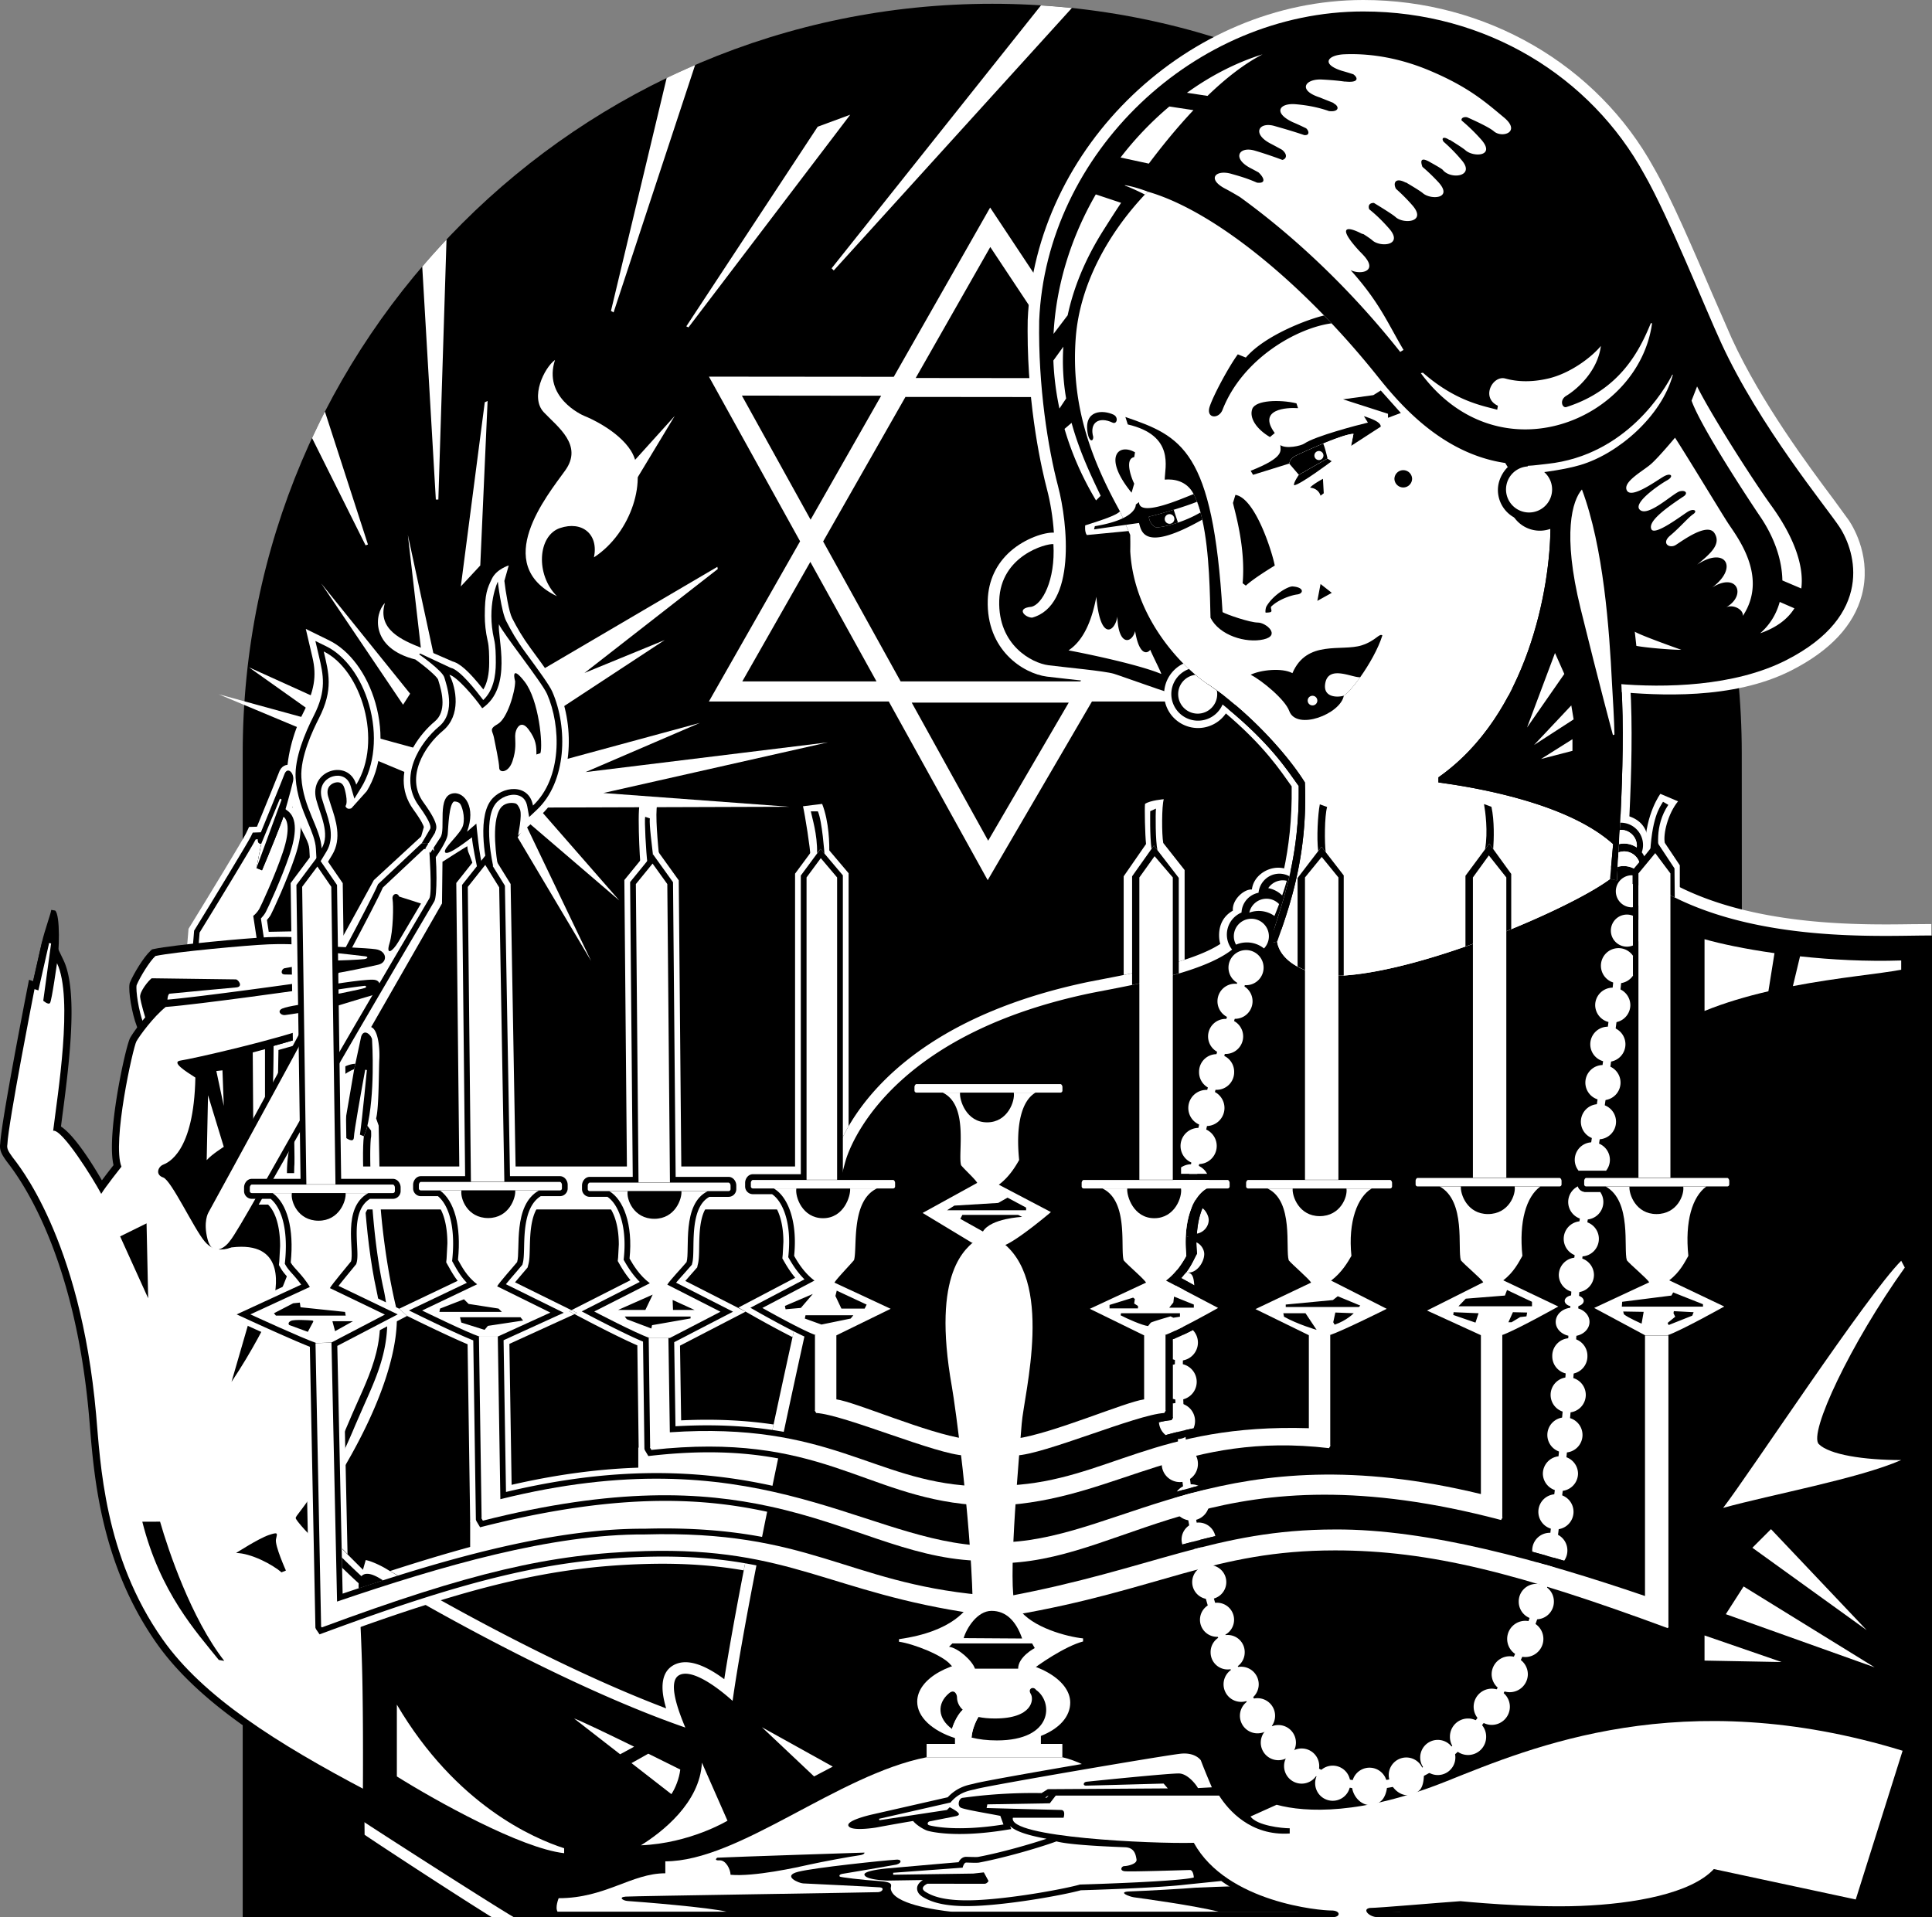 <svg xmlns="http://www.w3.org/2000/svg" width="433.435" height="430.203"><rect width="100%" height="100%" fill="#808080" stroke="none"/><path d="M390.755 169C390.755 76.133 315.47.848 222.603.848 129.736.848 54.45 76.133 54.45 169v261.172h336.46L390.755 169"/><path fill="#fff" d="M280.857 199.594c-1.739-.156-4.5 2.293-4.266 4.742-2.086 1.168-3.238 3.238-3.078 6.004.207 3.664 3.434 6.027 7.105 6.027a6.668 6.668 0 0 0 6.66-6.66s-.085-.75-.128-1.094l.191-.59c1.04-3.25 2.219-6.93 3.184-11.113l.218-.957-.863-.465c-.906-.488-2.12-.789-3.101-.789-2.82 0-5.606 2.055-5.922 4.895m82.117-16.766c1.2-.191 6.773.57 6.71 6.14.442 1.774 1.517 9.052 1.517 9.052l-9.305-2.024 1.078-13.168M56.103 209.164l9.18-.176 11.773.91 6.812-12.41 10.907-10.062 3.71-2.043.782 7.992-.106 9.344-15.894 27.742c1.715.633 1.95 5.41 1.832 7.176-.117 1.77-.07 11.117-.719 13.3l.57 1.614s.239 11.37.239 14.488c0 3.117.984 14.871 3.554 25.781.676 2.88 1.286 14.985-12.16 37.485l.203 17.289 5.25 5.238 1.493 1.68-3.325 4.988-28.261-30.336-14.957-54.437 22.039-19.043 14.55-25.602-32.226.594 14.754-21.512"/><path fill="#fff" d="M66.232 192.074c.797-2.406 1.203-4.48 1.203-6.168 0-2.148-.645-3.758-1.906-4.808.547-1.93 1.246-4.453 1.48-5.551.367-1.727-.484-3.5-1.863-3.871-.863-.23-2.067.097-2.617 1.777h.004c-.172.504-2.746 6.817-4.887 12.047-.93.027-1.77.047-1.77.047l-.324.703-.441.902c-.59 1.215-8.18 13.739-12.453 20.664l-.364.594-.59 7.211 19.31-1.734-1.126-7.461c.305-.375.64-.75.848-1.13.469-.85 3.683-7.784 5.496-13.222"/><path d="M62.025 182.813c-.11.402-.703 1.957-1.473 3.894-1.316.008-3.844.11-3.844.11l-.437.898c-.66 1.348-8.621 14.465-12.516 20.777l-.203.328-.441 5.383 16.425-1.476s-.816-5.41-1.003-6.633c.39-.406.78-.887 1.074-1.418.457-.832 3.613-7.64 5.402-13.012.758-2.281 1.137-4.207 1.137-5.758 0-1.851-.54-3.18-1.613-3.969l-1.887-1.386-.621 2.262"/><path fill="#fff" d="m44.525 212.355.254-3.105c3.375-5.469 11.843-19.379 12.593-20.918l.508-.004s-.23.984.727 1.012l-1.067 5.441 1.239.5c1.625-3.812 4.496-10.93 4.8-12.047.852.625 1.668 2.606-.097 7.922-1.774 5.317-4.883 12.012-5.285 12.742-.403.73-1.055 1.387-1.383 1.602l.87 5.766-13.16 1.09"/><path d="M60.142 210.285c-4.73.195-21.266 1.723-25.602 2.649l-.425.09-.325.292c-1.605 1.465-3.851 5.254-4.629 7.114l-.058.148-.031.16c-.328 1.653.53 6.715 1.613 9.508l.832 2.16s5.547-4.906 6.176-5.46c.933-.126 20.05-2.622 20.05-2.622.044-.008 13.801-2.16 13.801-2.16v-11.242l-1.328-.235c-.152-.027-3.773-.656-10.074-.402"/><path fill="#fff" d="M69.935 212.273s-3.527-.628-9.727-.378c-4.707.19-21.066 1.703-25.332 2.613-1.304 1.187-3.449 4.683-4.226 6.543-.223 1.12.426 5.746 1.535 8.617l4.812-4.258 20.54-2.683 12.398-1.946v-8.508"/><path d="M34.029 219.508c-.735.535-2.703 2.953-2.59 4.215.11 1.265 1.3 5.109 1.3 5.109l3.333-3.05 1.48-.833s-.066-1.734.473-1.976c2.136-.203 13.289-1.29 14.965-1.414 1.68-.13.449-1.809-.09-1.801-.543.008-17.676-.227-18.871-.25"/><path fill="#fff" d="M69.802 232.117c-2.355.828-5.312 1.711-8.434 2.57l-.265 15.391 1.101.914.266-15.394c3.121-.856 6.078-1.739 8.43-2.567l-1.098-.914"/><path d="m60.911 269.695.192-19.617.265-15.39c3.122-.86 6.079-1.743 8.434-2.57a41.473 41.473 0 0 0 1.555-.575l.746-.29.875-3.054c1.433-.437.203-8.738-.684-8.586l-2.703.598c-.816.117-25.32 3.582-32.543 4.129l-.5.039-.394.316c-2.957 2.403-6.028 6.563-6.942 8.153-.847 1.48-4.105 15.937-4.105 24.566 0 1.574.11 2.953.36 4.024-.626.8-1.677 2.148-2.606 3.41-2.02-3.5-6.047-10.012-9.184-12.082l.328-2.551c1.047-7.84 2.04-16.176 2.04-23.067 0-4.851-.493-8.984-1.81-11.726l-1.292-2.695c.011-.098-3.5-1.461-3.5-1.461s-1.465 6.457-2.012 8.879l-.922-.305-.351 1.785c-.243 1.234-5.915 30.2-6.114 35.074l.032-.242c-.329 1.664.464 2.781 1.378 4.07.047.07.329.442.329.442 4.464 5.758 15.168 22.8 18.171 56.535l.215 2.55c.957 11.618 2.555 31.06 15.004 48.72 9.887 14.027 28.18 24.882 46.477 34.519l2.297 1.207 1.203-47.316-.63-.496c-2.491-1.98-8.132-7.415-12.175-11.575-1.883-1.933-1.746-7.625-.074-10.355 2.004-3.27 4.543-8.028 7.422-14.953l2.035-4.657c2.629-5.882 5.152-11.52 5.152-18.648 0-2.254-.254-4.66-.832-7.27-2.172-9.769-2.988-22.91-2.988-29.93 0-1.773.055-3.136.148-3.972.118-.308.036-1.637.036-1.637l-1.582-2.14 1.062-14.64-1.664 5.655-1.336-3.878c-4.937.082-15.348 10.43-15.348 24.445 0 .504.012 1.012.036 1.527.199 1.832.28 4.543.28 7.281 0 1.676-.03 3.36-.081 4.852l-3.7-7.098"/><path fill="#fff" d="m56.7 236.152 2.75-.738v17.664l-2.605 3.64-.144-20.566m-6.793 4.012-1.375.152 1.671 7.84zm-3.238 5.594 3.534 11.57s-2.75 1.738-3.836 2.992l.301-14.562"/><path d="M63.845 217.25c-.629.11-1.125 1.406.078 1.406 1.2 0 4.715.09 4.715.09l-.277-2.312-4.516.816m-52.383-5.562-1.758 12.851s1.145 1.031 1.524.5c.383-.535 1.558-8.918 1.558-8.918.497-2.273.778-10.777-.41-11.809l-.883-.148c-.023.633-1.484 4.652-2.05 7.102 0 0-1.465 6.457-2.012 8.879l1.18 2.078 2.402-10.602.45.066"/><path fill="#fff" d="M83.52 357.95c-4.019-3.196-17.37-16.395-17.183-17.368.188-.969 5.043-4.98 11.871-21.395 4.164-10.007 9.012-17.257 6.266-29.609-2.742-12.355-3.414-30.242-2.844-34.621l.653-1.742c1.906-7.742 1.238-18.988 1.187-19.93-.05-.941-1.8-2.656-2.441-.71l-1.563 7.32c-2.969 1.027-14.176 9.144-13.445 24.69.504 4.59.281 14.653-.164 17.114-.45 2.457-4.805 14.703-13.918 28.371l4.394-15.16 5.051-3.152c.895-4.024 2.192-13.84-10.484-11.711 0 0-2.559 1.344-4.961-1.469-2.406-2.816-7.504-13.762-9.332-14.375-1.832-.617-1.133-2.406-.043-2.855 1.09-.446 6.941-2.727 7.265-19.563-2.214-1.422-5.55-3.52-3.277-3.828 2.273-.309 22.172-4.781 30.223-7.914l.894-3.129s10.008-3.082 11.715-3.55c1.7-.477 2.875-3.477.274-3.54-2.598-.066-11.094 1.375-11.094 1.375l-2.684.594s-25.265 3.59-32.71 4.152c-2.845 2.309-5.805 6.39-6.563 7.707-.75 1.313-5.52 22.739-3.36 28.125 0 0-3.632 4.586-4.539 6.102-1.797-3.399-8.804-14.625-10.781-14.156.934-7.801 4.586-29.84.86-37.602 0 0-1.176 8.383-1.56 8.918-.378.531-1.523-.5-1.523-.5l1.758-12.852-.449-.066-2.402 10.602-.871-.285s-5.891 30.019-6.086 34.828c-.196 1.004.285 1.66 1.164 2.898.875 1.238 15.187 17.785 18.742 57.7.96 10.788 1.758 31.8 14.926 50.484 9.074 12.867 25.488 23.261 45.918 34.02l1.117-43.919"/><path d="m81.63 254.957.653-1.742c1.906-7.742 1.238-18.988 1.187-19.93-.05-.941-1.8-2.656-2.441-.71l-1.563 7.32s-2.332 13.484-2.441 14.21c-.106.727.203 1.016.437 1.13.235.117 1.88 1.37 1.934-.055.05-1.426 1.652-10.352 2.535-15.149l.375.067s-1.016 10.722-1.555 14.5l.88.359M32.88 274.5l.36 16.809-6.29-13.883zm3.031 66.934c1.84 6.41 6.989 21.738 14.403 31.238l-1.23-.215c-5.079-6.332-13.145-15.082-17.157-31.008l3.984-.015m28.231 10.968s-2.527-5.617-2.23-7.007c.292-1.387.593-1.7-1.645-.946s-7.3 4.016-7.3 4.016c3.273.015 8.21 2.59 10.175 4.344l1-.407"/><path fill="#fff" d="M105.478 341.207v6.23l63.46.786 5.032-23.91-30.773.515v8.293l-37.72 8.086M72.31 271.375h111.297v-9.633H72.31v9.633M376.857 200.5v-6.34l-3.371-5.047c-.395-1.98.695-6.535 2.972-9.308l-3.96-1.684s-3.266 4.356-3.465 11.98l-.497 7.922 8.32 2.477m-108.167-83.75 18.738-32.113-40.066-.04-25.227-38.027-21.621 37.98-41.465-.038 20.45 36.949-20.458 35.937h40.352l22.195 40.098 23.39-40.098h50.68L268.69 116.75"/><path d="M221.689 188.637c2.347-4.024 9.512-16.309 18.074-30.977h-35.219l17.145 30.977m-55.25-99.871c2.027 3.664 8.043 14.53 15.414 27.843l15.832-27.812c-14.934-.016-27.098-.027-31.246-.031m112.879.109c-4.032-.004-15.27-.012-29.223-.027l15.559 23.457c6.554-11.239 11.754-20.149 13.664-23.43m-15.934 28.031c-6.039-9.11-12.48-18.812-18.445-27.8a147528.7 147528.7 0 0 0-41.805-.044c-6 10.536-12.555 22.047-18.465 32.43 5.57 10.067 11.703 21.145 17.38 31.399h40.339c6.91-11.84 14.461-24.782 20.996-35.985m-96.851 35.984h30.101l-14.84-26.812c-7.277 12.785-13.203 23.2-15.261 26.813m55.632-97.465c-2.097 3.687-8.722 15.324-16.73 29.39l36.254.036c-9.399-14.16-17.153-25.856-19.524-29.426m65.352 97.726a97002.582 97002.582 0 0 1-21.094-31.8l-18.555 31.8h39.649"/><path fill="#fff" d="m364.388 210.645-1.156 3.464 1.68.946 1.261-4.516-1.785.106"/><path fill="#fff" d="M428.904 207.371c-10.743.152-31.891.445-49.09-6.941a54.488 54.488 0 0 1-5.797-2.887l-.348-.2-13.058-2.874-.946.703c-3.367 2.508-10.23 6.086-18.41 9.59a207.227 207.227 0 0 1-13.976 5.402c-9.364 3.234-18.903 5.723-26.164 6.172-6.559.406-11.614-2.531-12.051-5.418l-.383-2.582-13.176 2.148-.539.446c-1.91 1.578-4.863 2.937-8.25 4.101-6.289 2.16-14.078 3.657-19.496 4.7l-2.926.566c-31.258 6.492-45.722 20.11-52.254 29.758-2.543 3.758-3.879 6.91-4.535 8.808-2.004 5.79-19.437 82.453-25.023 117.918-4.832-3.578-8.64-4.64-11.348-3.164-1.86 1.016-2.504 2.871-2.504 4.985 0 1.52.36 3.156.817 4.726-29.508-11.164-62.47-31.105-62.813-31.316-1.277-.778-3.52-1.805-4.59-1.953l-.75 2.625.5 59c1.64 1.171 19.582 12.941 28.508 18.484h322.98V207.34l-4.378.031"/><path d="M390.911 430.172H115.255c-4.61-2.66-32.27-20.41-33.883-21.559 0-1.906.176-16.894-.054-30.43-.184-11.038-.868-21.109-.868-22.359 0-1.613.692-4.148 4.84-1.613 4.149 2.535 39.188 23.281 68.457 33.422-1.84-4.38-3.918-10.371-1.379-11.754 2.536-1.383 7.606 1.844 11.985 5.766 4.61-32.504 23.512-115.942 25.586-121.938 2.074-5.996 12.68-28.121 54.863-36.883 2.098-.418 4.809-.914 7.785-1.523 4.067-.824 8.637-1.852 12.832-3.149 4.528-1.398 8.621-3.117 11.188-5.238l8.277-1.348 1.637-.265c.691 4.61 7.144 8.074 14.754 7.61 18.668-1.157 50.941-14.99 59.93-21.673l11.527 2.535a57.558 57.558 0 0 0 6.414 3.176c20.406 8.637 45.539 6.864 54.289 6.969v220.258l-42.524-.004"/><path fill="#fff" d="M398.099 213.871c-6.531-.922-12.031-2.086-15.695-3.129v16.098c4.566-1.86 9.468-3.29 14.328-4.414l1.367-8.555m5.731.715-1.602 6.68c10.23-1.965 19.586-2.766 24.3-3.68v-2.074c-7.831.261-15.667-.168-22.699-.926m22.7 68.304c-7.75 7.755-33.989 47.7-39.95 55.454 10.735-2.98 30.41-6.559 39.95-10.735-8.348 0-16.098-1.191-18.485-3.574-2.383-2.387 7.157-22.66 19.29-39.617l-.805-1.527m-29.215 60.222 21.465 22.66-25.641-18.484zm-6.144 12.86 29.398 18.148-33.39-11.926zm-8.766 10.992 17.293 5.965-17.293-.325zM89.033 382.484v16.118c8.832 5.52 27.816 16.113 37.53 17.222v-1.11c-6.843-2.206-24.284-9.71-37.53-32.23m53.234 9.446c-5.691-2.785-11.91-5.785-13.496-6.352l10.355 8.05 3.14-1.698m3.177 1.566-3.77 2.117 8.953 6.961c.883-1.324 1.766-3.531 1.989-5.52 0 0-3.149-1.57-7.172-3.558m41.387 2.899-15.895-8.833 11.703 11.04zm-29.36-.883 5.738 13.023s-8.386 5.078-19.425 5.52c4.636-2.868 13.246-9.493 13.687-18.543"/><path d="M285.841 208.488a.25.25 0 0 1-.008-.043l.028-.02c1.12-3.519 2.375-7.34 3.406-11.804a4.665 4.665 0 0 0-2.227-.582c-2.46 0-4.46 1.883-4.695 4.281a4.733 4.733 0 0 0-3.817 4.438 5.37 5.37 0 0 0 2.09 10.32 5.368 5.368 0 0 0 5.371-5.371c0-.254-.09-.848-.14-1.164h-.028c.008-.02.012-.04.02-.055"/><path d="M285.822 208.543h.027a.258.258 0 0 0-.008-.055c-.008.016-.012.035-.02.055"/><path fill="#fff" d="M279.732 211.465a6.1 6.1 0 0 1 3.836 1.348 3.93 3.93 0 0 0-2.832-6.66 3.932 3.932 0 0 0-3.934 3.933c0 .687.188 1.32.5 1.879.746-.32 1.563-.5 2.43-.5m7.226-8.602a3.913 3.913 0 0 0-2.828-1.207 3.935 3.935 0 0 0-3.851 3.125 6.067 6.067 0 0 1 5.629.742c.316-.73.675-1.64 1.05-2.66m1.727-5.226a3.881 3.881 0 0 0-.887-.11 3.93 3.93 0 0 0-3.273 1.754 6.058 6.058 0 0 1 3.125 1.637 69.408 69.408 0 0 0 1.035-3.281"/><path d="m370.142 192.883 1.203-1.457 1.106 1.48c-.446-2.508-1.34-7.558 1.828-12.312l-1.188-.692c-.691 1.188-2.633 3.48-2.95 12.98"/><path fill="#fff" d="M166.47 266.813c0 .328-.062.64-.16.937a3.012 3.012 0 0 0 2.594 1.496h3.843c1.442 1.195 3.004 4.25 3.004 9.418l-.152 2.867-.082.824.41.72c.598 1.042 1.383 2.323 2.473 3.624l-12.746 6.7 4.113 2.324c.937.527 4.703 2.632 8.035 4.308 4.711-21.332 8.793-38.539 9.703-41.168.492-1.43 1.38-3.574 2.875-6.156v-56.77l-6.375-7.535-.969 1.313-.964 1.308-3.703 5.012v66.149h-9.465c-1.461 0-2.477 1.023-2.856 2.207.27.5.422 1.062.422 1.609v.813"/><path fill="#fff" d="M165.876 266.215c0 .566.164 1.082.434 1.535.098-.297.16-.61.16-.938V266c0-.547-.152-1.11-.422-1.61a3.378 3.378 0 0 0-.172 1.016v.809M128.9 294.871l.574-.262s-.484-.238-1.273-.629c-.32.165-.504.258-.504.258l1.203.633"/><path fill="#fff" d="m128.9 294.871 3.218 1.684c.297.156 6.918 3.617 10.864 5.324l.304 23.457.215.621 1.274 2.125 1.64-.18c10.286-1.144 18.418-.863 25.352.184.59-2.824 1.184-5.645 1.781-8.457-5.887-.875-12.644-1.305-20.738-.926-.031-2.11-.234-15.57-.254-16.762l14.71-7.625-13.526-6.898.687-.777c.008-.012 1.984-2.266 1.984-2.266l.114-.555-.031.125c.316-1.03.335-2.394.359-4.12.047-3.348.14-8.329 2.719-9.985h3.875c1.34 0 2.465-.883 2.863-2.09a2.977 2.977 0 0 1-.434-1.535v-.809c0-.34.067-.683.172-1.015-.492-.91-1.398-1.61-2.601-1.61h-10.59c-.024-2.457-.582-65.246-.582-65.246l-5.742-8.004-1.063 1.309-5.398 6.625s.558 62.82.582 65.316h-8.34c-1.871 0-3.027 1.672-3.027 3.219v.813a3.027 3.027 0 0 0 3.027 3.027h3.508c1.441 1.195 3.004 4.258 3.004 9.418l-.153 2.87-.086.825.41.715c.395.691 1.211 2.098 2.45 3.586-2.051 1.039-11.008 5.59-13.246 6.726l1.273.63s-.207.093-.574.261"/><path fill="#fff" d="m91.333 295.273 2.23 1.094c.317.156 7.313 3.578 11.337 5.258l.578 39.582.21.621 1.411 2.348 1.852-.469c29.605-7.473 47.78-6.176 60.37-3.75.563-2.762 1.133-5.555 1.715-8.36-14.785-2.933-32.753-3.827-56.257 1.571l-.5-31.621c1.195-.547 12-5.48 14.62-6.676l-1.202-.633.504-.258c-3.07-1.52-10.81-5.335-12.657-6.25a633.46 633.46 0 0 0 1.078-1.277l1.75-2.062.125-.52c.293-.937.325-2.258.364-3.93.082-3.343.218-8.3 2.906-10.253h3.851a3.032 3.032 0 0 0 3.028-3.028v-.812c0-1.551-1.16-3.223-3.028-3.223h-9.933c-.047-2.43-1.129-64.266-1.129-64.266l-5.426-8.765-1.14 1.437-5.625 7.094.683 64.5H94.42c-1.867 0-3.027 1.672-3.027 3.223v.812a3.032 3.032 0 0 0 3.027 3.028h3.246c1.707 1.66 2.703 4.992 2.703 9.328l-.18 3.41-.085.812.66 1.176c.438.785 1.05 1.863 1.91 2.984-1.992.95-10.5 5.008-13.12 6.254l1.78 1.621"/><path fill="#fff" d="M89.552 293.652c-3.601-1.734-9.945-4.789-11.578-5.574.832-1.027 1.809-2.238 1.809-2.238.015-.012 1.3-1.586 1.3-1.586l.137-.484c.176-.57.258-1.266.258-2.23l-.074-2.114c-.004-.043-.094-2.723-.094-2.723 0-3.371.687-5.348 2.16-6.418h4.672a3.03 3.03 0 0 0 3.023-3.031v-.809c0-1.547-1.156-3.222-3.023-3.222H77.806l-.914-65.051-5.602-8.16-1.078 1.437-5.008 6.7.915 65.074h-9.625c-1.868 0-3.024 1.675-3.024 3.222v.809a3.03 3.03 0 0 0 3.024 3.031h3.644c1.707 1.66 2.703 4.992 2.703 9.328l-.183 3.41-.086.825.414.718c.476.832 1.11 1.532 1.781 2.27 0 .004.363.453.758.937-2.418 1.114-15.508 7.157-15.508 7.157l5.082 2.336c1.602.734 9.102 4.16 13.145 5.8.03 1.653 1.234 62.454 1.234 62.454l.285.656 1.426 2.426 1.89-.7c32.747-12.113 50.86-16.394 71.778-16.972 8.777-.239 15.77.355 22.004 1.433a1452.27 1452.27 0 0 1 1.82-9.218c-6.71-1.079-14.484-2.461-24.117-2.188-17.926-.11-38.262 5.477-57.055 11.555.004-.004 1.75 1.004 1.75 1.004s-12.41 4.09-12.39 4.07c-.086.086-.192-10.207-.192-10.207s1.301 1.351 1.293 1.336c-.305-14.149-.965-44.754-.992-45.945 1.094-.57 11.453-5.98 14.355-7.497l-1.78-1.62"/><path d="m96.181 189.133-1.64.133-9.727 9.132-.11.247c-3.183 7.394-38.726 72.175-39.086 72.824-3.437 7.207 4.458 10.738 6.965 7.773 1.235-1.492 4.48-7.199 10.086-17.113l8.98-15.781c11.923-20.672 25.653-43.887 25.79-44.118.347-.605.484-2.843.484-5.273 0-3.227-.246-6.785-.578-7.27l-.422-.617-.742.063"/><path fill="#fff" d="M46.747 272.09s35.895-65.402 39.141-72.938l9.207-8.64 1.188-.098s.726 9.98.046 11.16c0 0-13.734 23.211-25.793 44.133-9.136 15.844-17.167 30.637-18.98 32.766-1.105 1.574-3.96 3.558-4.992-.407-1.031-3.96.183-5.976.183-5.976"/><path d="M89.552 201.172c-.398-1.035-1.7-.59-1.48.64.222 1.231.164 7.094-.688 9.86-.851 2.766.625 1.953 1.992-.352l5.075-8.582-4.899-1.566"/><path fill="#fff" d="m92.01 155.656-19.954-24.761 18.371 27.234zm-.513-35.64 6.5 30.129-3.289-2.266zm99.246-94.274-7.296 2.688-29.48 44.797.487.23 36.29-47.715m-4.176 34.461.48.485L240.47 1.793c-2.297-.242-4.613-.43-6.937-.582l-46.965 58.992m-49.5 9.559.586.336 18.293-55.508a167.3 167.3 0 0 0-6.387 2.91l-12.492 52.262m-39.289 42.336h.562l1.832-58.348a170.416 170.416 0 0 0-5.445 6.07l3.05 52.278m-15.761 10.265.531-.183-9.652-29.825c-1 1.958-1.957 3.938-2.887 5.934l12.008 24.074m26.738-32.105-5.375 41.328 4.367-4.703 1.645-36.91-.637.285m33.043 18.93 9.578-15.864L140.9 104.93zm-23.074 42.785 42.21-24.786.095.493-29.914 23.324 18.007-7.39-26.367 17.32-4.031-8.961m3.359 19.715 34.942-9.489-25.672 11.047 54.379-6.676-50.375 11.367 41.742 3.086-56.375.18 18.21 20.844-20.808-17.836 2.164-6.7 1.793-5.824m-4.086 13.423 14.618 30.511-16.493-27.75zM97.22 169l-48.164-13.219L95.65 175.27zm-41.387-19.277 18.313 8.297-1.57 3.585zm0 0"/><path fill="#fff" d="M93.189 147.977c2.422 1.726 4.793 3.816 5.082 4.472l.117.383c.305.992.887 2.879.887 4.773 0 1.575-.403 3.16-1.7 4.243-3.39 2.824-7.011 7.93-7.011 13.218 0 2.204.629 4.438 2.16 6.551 1.965 2.711 2.305 3.7 2.363 3.957-.004 0-.722 2.531-.722 2.531s1.285.793 1.441.891c.203.184 3.46 4.379 3.46 4.379s5.372-3.438 5.563-3.5c.149 1.398.211 1.156.563 2.113l1.309 3.559 4.917-1.809c-.015-.043-1.652-9.238.7-12.445.754-1.031 2.144-1.3 3.258-1.04.453.106.812.696 1.078 1.368.539 1.371-.438 5.836-.438 5.836l5.254-4.684c7.145-6.726 7.547-19.593 3.805-28.148-.68-1.55-2.805-4.492-6.223-9.145-1.863-2.543-3.012-4.546-4.156-6.777-.73-1.418-1.457-5.883-1.742-8.363l.98-3.465s-2.738.82-3.781 2.988c-1.043 2.168-1.594 3.352-1.594 8.29 0 1.699.18 3.605.652 5.671h.004c.31 1.34.332 3.063.332 4.86 0 2.562-.43 4.55-1.312 6.015-3.23-4.074-5.324-5.941-7.023-6.308l.28.09-7.05-3.07c-4.414-1.75-10.078-4.138-8.289-10.099-2.387 2.383-3.32 10.125 6.836 12.665m-23.875-3.817.617 2.64.168.72c.969 4.144.469 7.472-2.227 12.742-2.086 4.078-3.761 10.187-3.476 14.949.25 4.195 1.59 7 2.805 9.914.867 2.086 2.105 3.805 2.195 5.402l.496 8.942 4.637-7.664c2.214-3.664.797-7.887-.243-10.973.012.027-.687-2.191-.687-2.191-.582-2.243 1.027-2.883 1.535-3.024.75-.207 1.723-.16 2.133 1.23 0 0 .934 3.067.238 4.024.34.969 1.336.48 1.336.48l3.438-3.831c3.27-5.297 3.988-12.715 1.93-19.84-1.876-6.496-5.75-11.727-10.36-13.989l-5.246-2.574.71 3.043m55.204-63.402c-2.434 1.773-5.652 8.422-2.52 11.742 3.133 3.32 8.883 7.379 4.797 13.066-4.082 5.684-16.664 21.012-1.84 28.22-4.886-4.884-4.296-13.614.672-15.298 4.969-1.683 8.711 1.383 7.625 6.57 8.547-5.566 12.13-17.886 8.278-23.953-2.91-4.582-9.536-7.433-10.344-7.738-.813-.308-9.387-4.304-6.668-12.61"/><path d="m71.372 146.465.168.719c1 4.28 1.793 7.664-1.148 13.418-2 3.918-4.332 9.515-4.066 13.941.234 3.95 1.558 7.129 2.73 9.937.922 2.211 1.715 4.118 1.816 5.961l.23 4.16 2.157-3.562c1.863-3.078.621-6.77-.375-9.734l-.7-2.223c-.702-2.695.778-4.398 2.556-4.89 1.402-.391 3.28-.036 3.949 2.238l.816 2.773 1.516-2.46c3.047-4.946 3.707-11.919 1.765-18.65-1.761-6.105-5.347-10.991-9.593-13.073l-2.438-1.196.617 2.64"/><path fill="#fff" d="M72.158 190.371c-.254-4.574-4.141-9.098-4.547-15.902-.278-4.621 2.586-10.649 3.93-13.281 3.324-6.504 2.179-10.282 1.085-15.012 8.418 4.129 13.344 20.086 7.297 29.89-1.746-5.949-10.707-3.261-8.984 3.34.86 3.285 3.21 7.676 1.219 10.965"/><path d="M110.857 143.488c.347 1.512.375 3.352.375 5.196 0 3.097-.578 6.273-2.817 8.394-1.68-2.203-5.234-6.793-7.312-7.238l-6.852-3.207-.203.207s5.188 3.629 5.637 5.164c.445 1.539 2.73 7.738-1.16 10.98-4.38 3.649-9.215 11.391-4.598 17.766 2.996 4.137 2.707 4.906 2.582 5.234l-1.93 3.29 2.512-.141.559 3.351s2.652-3.629 2.793-5.304c.14-1.676.277-6.703 1.402-7.34.805-.008 1.152.27 1.344.476.418.457 1.222 2.864.703 4.864-.52 2-4.707 5.254-4.008 6.093.7.836 5.86-3.351 6.004-3.398.047 1.469 1.117 6.563 1.117 6.563l3.63-.141s-2.333-10.035.487-13.879c1.11-1.512 3.297-2.387 4.98-1.992 1.212.281 1.954 1.14 2.2 2.554l.414 2.348 1.738-1.633c6.668-6.277 6.997-18.39 3.461-26.476-.613-1.406-2.797-4.426-6.058-8.864-1.957-2.667-3.153-4.785-4.278-6.976-1.128-2.191-1.894-8.871-1.894-8.871s-2.594 5.336-.828 12.98"/><path fill="#fff" d="M111.939 140.07c-.383 2.942 3.172 14.157-3.758 18.852-1.809-2.629-5.754-7.16-7.352-7.504 1.543 3.02 2.668 9.102-1.48 12.555-4.148 3.457-8.422 10.441-4.379 16.023 4.04 5.578 2.758 5.922 2.613 6.871l-2.168 3.52 1.118.98 2.23-3.406c1.398-1.758-.973-9.578 3.047-9.969 2.344-.226 5.055 3.043 2.96 8.63l2.095-1.817s.66 7.668 1.535 10.05l.976-.14s-2.55-10.617.707-15.059c2.465-3.363 8.598-3.969 9.489 1.098 6.543-6.156 6.32-17.805 3.164-25.02-1.145-2.62-9.961-13.675-10.797-15.664"/><path d="M115.572 152.902c0 2.383-1.79 8.348-3.88 9.54-2.085 1.19-1.19 1.488-.894 2.98.301 1.492 1.195 5.664 1.195 6.86 0 1.19 2.086 1.19 2.981-1.493.894-2.684.598-4.172.598-5.664s1.191-3.875 2.98-1.492c1.79 2.387 1.79 3.875 1.79 5.664l.894-.297c.593-1.79-.301-11.926-3.578-16.098-3.278-4.175-2.086 0-2.086 0"/><path fill="#fff" d="M364.74 197.656c.183-3.89.562-9.234.828-14.984.425-9.09.726-19.676.16-29.133l-1.988-.094c.566 9.457.265 20.043-.16 29.133-.266 5.75-.649 11.09-.829 14.985l1.989.093m-75.34-1.613c1.21-5.41 2.07-11.766 1.96-19.676-2.617-3.62-6.284-9.426-16.21-17.586l-.637.864c9.219 7.746 12.734 13.296 15.266 16.8.105 7.532-.668 13.657-1.786 18.89l1.407.708"/><path fill="#fff" d="M230.56 71.863v.063c-.012.785-.02 1.566-.02 2.344 0 17.59 3.286 31.492 4.329 35.46.773 2.926 1.34 6.368 1.566 9.786-1.996-.118-6.363 1.218-9.715 4.156-3.21 2.816-4.984 6.61-5.121 10.965-.355 11.21 7.953 16.492 13.273 17.183l4.504.516c3.41.375 8.567.937 9.782 1.312l3.652 1.262c6.742 1.969 14.922 3.395 16.812 3.512 0 0 92.707-3.188 93.024-3.2 9.101.801 26.078 1.895 39.215-4.777 8.699-4.422 14.027-10.101 15.828-16.882 2.172-8.188-1.63-14.875-2.852-16.731l-3.414-4.687c-5.68-7.602-16.258-21.754-22.906-36.196-.004-.004-4.426-10.136-4.426-10.136-4.07-9.504-9.14-21.336-12.992-28.047C358.337 14.488 333.326 0 305.849 0c-39.203 0-73.684 32.91-75.29 71.863"/><path d="M368.86 39.047c-11.936-21.785-35.377-36.473-63.01-36.473-37.863 0-71.164 31.797-72.715 69.395-.246 14.746 1.988 28.61 4.227 37.105 2.238 8.496 4.023 26.832-5.813 29.516-1.617-.035-3.695-2.113-.18-2.434 2.399-.48 5.438-5.914 4.958-14.07-1.598-.16-11.833 2.559-12.153 12.629-.32 10.074 7.356 14.074 11.031 14.55 3.68.481 12.633 1.282 14.711 1.923 2.078.636 16.79 6.074 19.348 6.234l93.375-3.996c10.715.957 26.39.648 38.055-5.278 19.828-10.074 15.672-24.304 11.992-29.902-2.875-4.375-17.906-22.543-26.512-41.219-3.707-8.027-11.86-28.492-17.312-37.98"/><path fill="#fff" d="M361.204 197.238c-3.824 2.844-11.87 6.985-21.285 10.89a207.364 207.364 0 0 1-12.441 4.704c-8.77 2.992-17.668 5.316-24.824 5.965-.465.043-.926.082-1.38.113-4.335.262-8.3-.746-11.03-2.52-2.063-1.34-3.426-3.109-3.723-5.09 2.765-7.84 6.914-19.363 6.222-35.73-4.148-6.683-13.136-16.363-21.894-22.125-5.191-3.414-18.211-15.906-17.29-33.425l-.378-.868-1.93-4.433c-6.36-11.5-11.062-23.742-9.91-38.957.902-11.887 7.223-23.278 15.445-32.04l.79-.69c11.554 3.347 25.996 13.835 39.472 27.757a192.404 192.404 0 0 1 12.059 13.734c5.12 6.418 14.523 17.29 28.586 19.364l.465.765 1.492 2.082 8.183 11.442c0 13.601-5.07 42.183-25.125 56.242v1.152c10.371 1.383 29.504 5.075 39.188 13.832l-.692 7.836"/><path d="M298.728 72.55a365.951 365.951 0 0 0-1.68-1.76c-3.496.792-13.226 4.398-17.55 9.44l-1.801-.722c-1.98 2.703-5.407 9.012-6.305 11.71-.902 2.704 2.031 2.907 2.883.723 4.504-11.53 16.754-18.378 24.453-19.39"/><path fill="#fff" d="m253.181 119.152-1.93-4.433c-.582.828-3.824 1.91-7.789 3.168 0 0-.18 1.441.36 2.164l9.359-.899"/><path d="m339.65 106.734 8.183 11.442c0 13.601-5.07 42.183-25.125 56.242v1.152c10.371 1.383 29.504 5.075 39.188 13.832l-.692 7.836 1.547.325c.18-3.895.563-9.235.828-14.985.426-9.09.727-19.676.16-29.133-.69-14.062-2.304-36.422-9.218-49.101l-8.301 1.613-6.57.777"/><path fill="#fff" d="M362.197 164.82c-.035-2.797-.387-8.699-.547-11.375-.602-12.207-1.895-30.672-6.754-43.62-2.121 2.46-4.469 9.777-.29 26.765 4.18 16.988 7.247 28.355 7.247 28.355l.344-.125"/><path d="m253.576 123.762-.016-3.742a33.17 33.17 0 0 0 .016 3.742"/><path d="m253.576 123.762-.016-3.742a33.17 33.17 0 0 0 .016 3.742"/><path fill="#fff" d="M261.165 155.746a7.605 7.605 0 0 0 7.606 7.61 7.599 7.599 0 0 0 7.418-5.95c-1.762-1.441-3.555-2.785-5.34-3.96-1.375-.907-3.297-2.45-5.363-4.551-2.555 1.23-4.32 3.832-4.32 6.851"/><path d="M270.849 153.445c8.758 5.762 17.746 15.442 21.894 22.125.692 16.368-3.457 27.89-6.222 35.73l-1.637.266c1.356-4.539 3.156-9.425 4.516-15.523 1.21-5.41 2.07-11.766 1.96-19.676-2.617-3.62-6.284-9.426-16.21-17.586a130.688 130.688 0 0 0-4.766-3.726l.465-1.61"/><path d="M262.779 155.746a5.992 5.992 0 0 0 11.96.504 60.932 60.932 0 0 0-3.89-2.805c-1.094-.718-2.535-1.843-4.117-3.328-2.301.836-3.953 3.04-3.953 5.63"/><path fill="#fff" d="M264.318 155.746a4.38 4.38 0 0 0 4.379 4.383 4.38 4.38 0 0 0 4.379-4.383c0-.273-.028-.543-.079-.805a53.576 53.576 0 0 0-2.148-1.496 28.049 28.049 0 0 1-2.656-2.027c-2.176.254-3.875 2.082-3.875 4.328m84.539-9.223-6.274 16.723 8.364-12.023zm3.656 11.758-8.363 8.887 8.886-5.75zm.262 7.582-7.055 4.442 7.055-1.832zm0 0"/><path d="M352.513 112.023a7.052 7.052 0 0 1-7.055 7.055 7.058 7.058 0 0 1-7.058-7.055 7.058 7.058 0 0 1 7.058-7.054 7.052 7.052 0 0 1 7.055 7.054"/><path fill="#fff" d="M257.732 36.715c2.926-3.902 6.332-8.098 10.011-12l-5.41-.817a73.705 73.705 0 0 0-10.941 11.446l6.34 1.37m8.554-15.894 4.61.696c3.953-3.825 8.148-7.153 12.363-9.325-5.89 1.825-11.633 4.778-16.973 8.63m-29.968 60.074a63.64 63.64 0 0 0 1.36 10.773l1.503-2.258a49.864 49.864 0 0 1-.625-11.62l-2.238 3.105m9.519-37.274c-5.406 9.36-8.89 20.067-9.48 31.297l3.172-4.184c1.293-6.046 3.832-12.515 8.187-19.343.559-.871 1.887-3.016 3.797-5.88l-5.676-1.89m-7.015 52.613c1.57 5.375 3.89 10.75 7.066 16.051l1.043-1.043c-2.07-4.328-4.738-9.84-6.527-16.36l-1.582 1.352m.898 49.696c4.18.78 15.836 3.207 20.805 5.297-.02-.387-1.88-3.97-2.477-5.43-.597.863-2.457 1.46-3.39-4.184-.727 2.79-3.786 3.453-3.98-3.254-.532 3.387-3.852 5.711-4.716-4.449-.8 4.18-2.394 9.496-6.242 12.02"/><path d="M347.064 104.09c-3.184.48-6.285.59-8.82.726-1.278 1.278-2.196 3.168-2.196 5.118a7.055 7.055 0 0 0 7.059 7.054 7.052 7.052 0 0 0 7.054-7.054 7.049 7.049 0 0 0-3.097-5.844"/><path fill="#fff" d="M348.204 109.68a5.169 5.169 0 1 1-10.334-.002 5.169 5.169 0 0 1 10.334.002"/><path fill="#fff" d="M375.173 84.078c-1.555 3.008-10.105 18.09-28.05 20.004-1.551.152-2.739.363-4.372.438l-.222 1.87 3.691-.433s4.895-.602 8.3-1.613c8.548-2.535 18.25-10.946 20.782-20.266h-.129"/><path fill="#fff" d="M318.755 83.73c17.59 23.704 48.895 10.586 51.875-11.18l-.273-.038c-2.414 5.855-6.735 14.949-18.957 18.824-.903.285-1.637-1.55 0-2.535 2.234-1.34 7.004-5.367 7.75-11.18-1.938 2.383-6.707 6.11-11.778 7.305-5.066 1.191-8.382.344-9.687 0-2.832-.746-5.516 4.32-1.64 6.113l-.15.89c-3.28-.89-9.37-1.894-16.675-8.304l-.465.105m18.633-57.39c-3.984-3.305-7.875-6.84-16.848-10.582-5.804-2.422-12.328-3.852-18.933-3.578-3.719.152-5.364 2.172-.598 3.699.672.184 1.559.45 2.598.785 1.066.75 1.336 1.98-1.848 1.625l-.004.031c-1.375-.207-3.066-.367-5.215-.476-3.722-.188-5.515 2.386-.445 4.023.781.324 1.824.73 3.043 1.219l.086.125c1.297.648 1.234 1.973-1.063 1.715-2.21-.77-4.582-1.29-7.46-1.535-3.715-.32-5.169 1.925-.637 4.043.765.316 1.777.78 2.96 1.355.614.523.895 1.652-.421 1.523-2.844-.972-5.348-1.656-6.649-2.035-3.574-1.043-5.215 1.79-.742 4.028.633.332 1.457.777 2.41 1.304 1.317 1.078.977 2.047.078 2.274-2.664-1-4.98-1.73-6.214-2.09-3.579-1.043-5.215 1.789-.747 4.027.45.235.997.532 1.61.867 1.21 1.133 1.816 2.555-.344 2.297-2.527-1.109-4.371-1.574-5.734-1.972-3.582-1.043-5.668 1.191-1.196 3.43.782.41 1.848 1.023 3.09 1.765 7.188 5.207 21.43 16.406 35.965 34.754l.746-.445c-3.66-6.184-5.312-10.563-11.871-17.91 2.082 1.054 5.934.41 3.309-2.833a1.586 1.586 0 0 0-.235-.277c-.363-.414-.73-.793-1.101-1.16-4.797-5.203-3.25-5.86.508-3.91l.44.129c.985.636 1.673 1.113 1.942 1.363 1.79 1.64 7.157 1.191 3.73-2.684-1.452-1.64-2.757-2.937-4.41-4.265-.35-.875.114-1.465 1.044-1.434 2.535 1.543 4.375 2.723 4.855 3.168 1.79 1.637 7.152 1.191 3.727-2.684a40.997 40.997 0 0 0-3.63-3.648c-.695-1.273-.171-2.637 2.137-1.422h.118c1.964 1.16 3.351 2.031 3.761 2.387 1.828 1.59 6.957 1.246 3.426-2.535a42.538 42.538 0 0 0-3.512-3.367c-.511-1.403-.359-2.297 1.875-.957 0 0 2.442 1.34 2.684 1.64 1.785 2.238 7.305 1.492 4.32-2.086a37.17 37.17 0 0 0-4.14-4.238c-.586-.91.125-1.215 1.308-.383l.051-.062c1.852 1.152 3.16 2.011 3.55 2.363 1.802 1.629 6.93 1.394 3.477-2.465a41.432 41.432 0 0 0-4.324-4.2c-.183-.554.48-.89 1.242-.726 2.942 1.305 5.16 2.43 5.993 3.149 1.836 1.586 6.214.18 2.238-3.13m62.477 103.903 4.246 1.805c.691-5.348-1.918-11.957-6.746-18.617-3.946-5.446-13.27-19.992-16.633-26.72l-1.239 3.188c2.125 6.016 13.211 22.793 15.395 26.008 3.18 4.684 4.906 9.719 4.977 14.336m-.595 4.821c-.737 2.695-2.175 5.109-4.382 7.03 3.7-1.284 6.195-3.214 7.676-5.597l-3.293-1.433m-32.516 6.675.352 3.184c1.773.355 7.433.887 10.09.887 0 0-9.024-3.184-10.442-4.07m9.024-43.529c2.656 4.071 9.91 16.102 11.855 19.11 1.945 3.008 9.2 12.035 3.36 20.88.18-1.415-2.122-2.653-3.715-1.946 4.601-2.656 2.48-7.961-3.184-4.422 6.016-4.426 3.008-9.379-3.363-5.133 3.008-2.476 5.488-4.601 3.894-7.078-1.59-2.476-7.254 1.77-8.672 2.656-1.414.883-3.359-.355-1.234-2.125 2.121-1.77 4.066-4.07 5.129-4.777 1.062-.707.176-1.414-1.238-.531-1.414.886-7.43 5.484-8.137 3.894-.711-1.593 2.297-4.07 7.074-7.254 1.238-.707.711-1.593-.707-1.238-1.414.352-7.277 6.035-9.023 4.066-1.418-1.59 4.597-5.66 6.195-6.542 1.59-.887.883-1.774-.71-.887-1.595.887-7.255 5.129-8.317 3.183-1.059-1.945 3.715-4.421 5.488-6.015 1.766-1.59 5.305-5.84 5.305-5.84m-118.203-55.18c-1.458-.558-3.473-1.21-5.211-1.484l.011.098c1.293.445 3.688 1.597 4.504 2.03l.695-.644"/><path d="M245.267 98.066c-.906-3.242 1.258-4.683 4.324-3.242.988.469 1.426-1.226.18-1.8-2.344-1.083-6.668-1.083-5.766 4.144.348 2.023 1.262 1.98 1.262.898m7.207-4.503c12.61 4.324 19.637 7.39 21.8 43.785.9.539 6.126 2.343 7.927 2.343 1.804 0 5.226 2.883 1.261 3.782-3.965.902-9.91-.899-11.89-4.864-.141-4.742-.172-14.562-1.848-22.015-.492-2.172-1.121-4.145-1.938-5.73-1.543-3.016-4.503-3.427-6.484-3.247 0-2.703 2.344-9.91-8.289-12.379l-.539-1.675"/><path d="M269.724 116.594a34.58 34.58 0 0 0-.402-1.61 27.128 27.128 0 0 0-.774-2.402 16.252 16.252 0 0 0-.762-1.719c-1.98.719-12.25 5.403-12.25 1.801l-.722.54c0 1.26-1.621 3.6-9.192 4.866l-.18.72c3.606-.54 10.094-1.442 10.094-1.442.54 1.98 1.16 6.601 14.188-.754"/><path fill="#fff" d="M264.27 117.262c1.622-.547 3.411-1.309 5.052-2.278a27.128 27.128 0 0 0-.774-2.402c-1.172.484-3.187 1.168-5.234 1.8-2.121.657-4.274 1.263-5.555 1.536 0 .902.66 1.969 1.383 2.332.437.219 2.57-.117 5.129-.988"/><path d="M264.27 117.262c-2.558.87-4.69 1.207-5.128.988-.723-.363-1.383-1.43-1.383-2.332 1.281-.273 3.434-.879 5.555-1.535l.957 2.879m25.679 33.781c-2.343-1.262-7.207-.723-9.37.36 2.523 1.261 7.742 5.59 8.648 8.109 1.621 4.504 11.535.718 12.254-3.426.84-.535 2.23-2.106 3.676-4.133 1.964-2.762 4.039-6.371 4.972-9.379-.722-.543-1.469 1.211-4.633 2.227-4.507 1.441-12.304-1.328-15.546 6.242"/><path fill="#fff" d="M301.482 156.086c.84-.535 2.23-2.106 3.676-4.133-1.692.168-7.016-2.777-7.82 1.25-.723 3.602 3.241 3.242 4.144 2.883m-5.946 1.082a1.082 1.082 0 1 1-2.163 0 1.082 1.082 0 0 1 2.163 0"/><path d="M276.615 112.844c.363 1.8 2.882 9.91 2.164 18.02l.718.538c1.805-1.62 5.047-3.605 6.489-4.504-.543-2.886-4.325-15.136-8.828-15.855l-.543 1.8m40.183-5.405a1.983 1.983 0 0 1-3.965 0 1.983 1.983 0 0 1 3.965 0M296.26 131.04l-.724 3.784 3.243-1.8zm-6.31.542c-1.082 0-4.37 1.938-5.832 4.496-.21.367-.285 1.34-.164 1.383 0 0 1.059 0 1.196-.188.242-.214-.063-.652-.016-1.113 1.621-1.62 4.457-2.594 5.895-2.777 1.445-.18 1.625-1.621-1.078-1.801m-35.497-23.062c-.722-1.442-2.164-5.586 0-5.946l.18-1.082c-3.785-2.164-7.258 1.133-.773 9.059l.593-2.031"/><path fill="#fff" d="M263.462 116.445a1.08 1.08 0 1 1-1.078-1.078c.598 0 1.078.48 1.078 1.078"/><path d="M284.904 98.066c-3.063-1.8-4.684-4.324-3.965-6.304.722-1.98 6.125-2.164 9.91-1.262l.363 1.082c-2.523-.18-9.187.18-5.226 5.586l-1.082.898m29.371-5.402-4.504-5.047-1.672 1.043-6.797.938 10.09 3.246v.898l2.883-1.078m-4.505 3.063c0-.723-.905-1.442-3.784-2.344l.902 1.441c-2.344.543-11.895 3.063-14.234 4.684-.801.555-4.145 1.265-5.41.363 0 1.262 1.085 2.703-6.665 5.766l.54.902 8.109-2.523c.363-1.262.723-1.442 2.707-2.344 1.976-.899 9.547-4.324 11.71-4.324l-.542 2.703 6.668-4.324m-10.992 7.746s-7.207 5.406-8.47 5.406c-.179-.54 1.083-2.34 1.083-2.34s5.715-3.297 6.434-3.656l.953.59"/><path fill="#fff" d="M289.228 104.016c.363-1.262.723-1.442 2.707-2.344a149.77 149.77 0 0 1 4.906-2.14c2.672-1.106 5.59-2.184 6.805-2.184l-.543 2.703-4.324 3.422-.953-.59c-.72.36-6.434 3.656-6.434 3.656l-2.164-2.523"/><path d="M296.841 99.531a154.356 154.356 0 0 0-4.906 2.14c-1.984.903-2.344 1.083-2.707 2.345l2.164 2.523s5.715-3.297 6.434-3.656c0 0-.586-2.61-.985-3.352"/><path fill="#fff" d="M296.911 102.21a1.02 1.02 0 0 1-1.015 1.02 1.017 1.017 0 0 1 0-2.035c.558 0 1.015.457 1.015 1.016"/><path d="M293.911 109.422c.543-.723 2.887-1.984 2.887-1.984l.18 3.242-.719.543s-.363-1.625-2.348-1.801m75.153 86.558a4.959 4.959 0 0 0-.738-4.738c.18-.515.28-1.066.28-1.64a5.003 5.003 0 0 0-5-5.004c-.042 0-.085.008-.124.008-.031.55-.059 1.086-.09 1.625.082-.008.156-.024.234-.024a3.596 3.596 0 0 1 3.598 3.598c0 .117-.023.23-.035.344a5.123 5.123 0 0 0-3.977-.743c-.035.637-.074 1.262-.11 1.872a3.53 3.53 0 0 1 1.259-.239 3.596 3.596 0 0 1 3.597 3.598c0 .39-.074.758-.187 1.105a5.131 5.131 0 0 0-3.547-1.418 5.19 5.19 0 0 0-1.313.188c-.062 1.09-.117 2.113-.16 3.05l-1.047-.238c-.378.57-.628 2.067-.628 2.66a5 5 0 0 0 5 5 4.996 4.996 0 0 0 4.996-5c0-1.64-.79-3.09-2.008-4.003"/><path fill="#fff" d="M364.33 189.281c1.058 0 2.042.32 2.859.867.011-.113.035-.226.035-.343a3.596 3.596 0 0 0-3.598-3.598c-.078 0-.152.016-.234.023a482.883 482.883 0 0 1-.18 3.176c.36-.078.73-.125 1.117-.125m-.105 5.043c1.375 0 2.621.54 3.547 1.418.113-.347.187-.715.187-1.105a3.596 3.596 0 0 0-3.597-3.598c-.446 0-.868.09-1.258.238-.07 1.13-.133 2.215-.192 3.235a5.17 5.17 0 0 1 1.313-.188"/><path d="M73.173 212.363c1.203 0 9.309.352 11.14.633 2.555.387 2.723 2.961.54 3.469-2.188.508-7.516 1.637-11.125 2.191l-.555-6.293"/><path fill="#fff" d="M74.646 213.79c1.117.054 6.562.694 7.305.788.742.09.558.531-.274.637-.836.105-5.719.363-7.02.281l-.011-1.707"/><path d="M71.67 226.914s10.007-3.082 11.714-3.55c1.7-.477 2.875-3.477.274-3.54-2.598-.066-11.094 1.375-11.094 1.375l-2.684.594c-.66.61-.824 3.375-.824 3.375s-4.445.57-5.703 1.125c-1.262.55-.395 1.555.555 1.473.953-.078 6.824-1.086 6.824-1.086l.937.234"/><path fill="#fff" d="M81.872 221.191c-.925.082-6.695.88-7.789 1.13l.086 1.003s6.98-1.355 7.672-1.644c.692-.285.031-.489.031-.489m61.638-40.632c-.614 1.93.265 16.968.265 13.234 0-.086.172-.086.172-.086l3.945-1.316c-.262-2.63-.965-9.903-.438-11.922l-3.945.09m36.641.351c.441 1.926 1.668 9.555 1.668 11.305l4.207-.7c.086-1.93 0-7.1-1.578-11.132l-4.297.527"/><path d="M168.904 267.953h4.304c2.055 1.399 3.832 5.098 3.832 10.711 0 .945-.05 1.945-.156 3l-.043.41.203.36c.586 1.02 1.692 2.902 3.434 4.628l-12.133 6.375 2.055 1.165c.336.187 7.457 4.203 11.148 5.78v16.438l.106.305.703 1.172.68.039c2.863.164 9.453 2.422 15.828 4.605 7.293 2.504 14.183 4.864 17.527 4.93l1.312.027V321.7l-1.109-.156c-4.723-.668-12.266-3.355-18.324-5.52-4.02-1.437-7.25-2.57-9.348-3.066v-12.52l13.883-6.792s-11.285-5.262-13.582-6.329a127 127 0 0 1 1.707-1.898l1.855-2.082.04-.215c.253-.824.3-2.066.359-3.637.148-3.859.375-9.636 3.89-11.53h3.286a1.74 1.74 0 0 0 1.738-1.74v-.808c0-.933-.7-1.933-1.738-1.933h-11.27V196.41l-5.015-5.93-.97 1.31-3.448 4.667v67.016h-10.754c-1.04 0-1.739 1-1.739 1.933v.809c0 .96.778 1.738 1.739 1.738"/><path d="M132.716 295.414c.352.184 7.844 4.106 11.543 5.617l.313 24.082.105.301.777 1.297.82-.09c22.997-2.555 35.403 1.906 47.403 6.215 7.625 2.742 14.828 5.328 24.356 6.11l1.394.113-.004-6.844-1.219-.063c-8.75-.476-15.597-2.855-22.847-5.379-10.739-3.738-22.899-7.945-43.817-6.742-.027-1.84-.207-13.789-.285-18.867l13.195-6.84s-10.613-5.41-12.777-6.511c.578-.676 1.3-1.485 1.793-2.032l1.75-1.996.047-.219c.262-.855.277-2.136.3-3.765.055-3.758.145-9.387 3.594-11.25h4.29a1.74 1.74 0 0 0 1.738-1.738V266c0-.93-.7-1.93-1.738-1.93h-11.868l-.59-66.117-4.519-6.3-1.066 1.304-4.04 4.961.59 66.152h-9.64c-1.043 0-1.742 1-1.742 1.93v.813c0 .96.78 1.738 1.742 1.738h3.965c2.058 1.398 3.836 5.097 3.836 10.707 0 .945-.051 1.95-.16 3l-.044.414.207.36c.579 1.011 1.684 2.886 3.41 4.609l-13.023 6.613 2.211 1.16"/><path d="M94.134 295.21c.371.185 8.29 4.063 12.043 5.552l.586 40.222.102.297.843 1.41.93-.234c32.176-8.121 51.008-5.96 63.816-3.172 7.582 1.652 14.059 3.863 20.325 6.004 8.656 2.961 16.832 5.758 25.964 6.18l1.348.062v-5.988l-1.183-.094c-7.903-.644-15.497-3.113-24.286-5.972-19.07-6.204-42.757-13.883-81.105-4.704-.04-2.476-.422-26.687-.54-34.05l13.497-6.16-12.977-6.407c.664-.812 1.555-1.851 2.153-2.543l1.543-1.824.054-.223c.262-.843.29-2.085.329-3.664.085-3.734.226-9.32 3.738-11.504h4.305a1.74 1.74 0 0 0 1.738-1.738v-.812c0-.934-.7-1.934-1.738-1.934h-11.204l-1.14-65.18-4.274-6.902-1.14 1.438-4.203 5.3.691 65.344h-9.93c-1.039 0-1.738 1-1.738 1.934v.812a1.74 1.74 0 0 0 1.738 1.738h3.828c2.2 1.836 3.41 5.657 3.41 10.618 0 1.125-.062 2.312-.187 3.539l-.043.406.461.82c.613 1.102 1.465 2.625 2.852 4.059-2.579 1.234-13 6.2-13 6.2l2.394 1.171"/><path d="M220.173 356.59c-12.597-1.18-21.469-3.965-30.047-6.652-11.793-3.7-23.988-7.528-45.523-6.918-21.11-.125-45.95 7.199-67.735 14.566-.062-2.902-.98-45.64-1.195-55.59l13.551-7.074s-11.094-5.34-13.277-6.387c.863-1.105 2.168-2.691 2.855-3.527l1.113-1.36.067-.23c.156-.512.207-1.14.207-1.879 0-.613-.035-1.3-.074-2.062-.043-.868-.094-1.813-.094-2.774 0-2.992.476-6.144 2.984-7.707h5.137c.957 0 1.738-.781 1.738-1.742v-.809c0-.937-.699-1.933-1.738-1.933H76.537l-.926-65.93-4.367-6.36-1.079 1.438-3.668 4.91.93 65.942H56.494c-1.04 0-1.739.996-1.739 1.933v.809c0 .96.782 1.742 1.739 1.742h4.222c2.203 1.832 3.414 5.656 3.414 10.617a34.17 34.17 0 0 1-.191 3.543l-.043.41.207.356c.41.719.969 1.336 1.621 2.055a30.373 30.373 0 0 1 1.848 2.27c-2.254 1.038-14.477 6.679-14.477 6.679l2.543 1.168c.438.203 9.852 4.527 13.875 6.097l1.246 63.047.137.317.793 1.164.945-.348c32.895-12.168 51.11-16.469 72.188-17.05 18.925-.52 29.68 2.761 42.132 6.566 8.528 2.605 18.192 5.554 31.696 7.492l1.11.16 1.96-6.805-1.547-.144"/><path fill="#fff" d="M168.45 266.215c0 .25.204.453.454.453h31.457a.45.45 0 0 0 .449-.453v-.809c0-.25-.2-.644-.45-.644h-31.456c-.25 0-.453.394-.453.644v.809m-36.591.598c0 .25.204.449.454.449h31.133a.45.45 0 0 0 .449-.45V266c0-.25-.203-.64-.45-.64h-31.132c-.25 0-.453.39-.453.64v.813m-37.891-.153c0 .246.203.45.45.45h31.198c.247 0 .45-.204.45-.45v-.812c0-.25-.203-.645-.45-.645H94.42c-.246 0-.449.395-.449.645v.812m-37.927.594c0 .25.203.453.45.453h31.648c.246 0 .45-.203.45-.453v-.809c0-.25-.204-.648-.45-.648H56.493c-.246 0-.449.398-.449.648v.809m140.676-.574h-23.113c3.168 1.847 5.347 7.39 4.554 15.113.793 1.387 2.18 3.762 4.559 5.547l-11.687 6.14s9.109 5.149 12.082 6.137h4.554l12.149-5.945-12.61-5.875c.461-.856 3.594-4.063 4.387-5.055.793-2.578-.816-13.226 5.125-16.062"/><path d="M178.658 266.68h12.062c.152 1.687-1.402 6.664-6.07 6.664s-6.305-4.852-5.992-6.664"/><path fill="#fff" d="M158.802 267.277h-22.121c3.168 1.844 5.348 7.387 4.555 15.114.793 1.386 2.18 3.765 4.554 5.546l-12.476 6.34s9.453 4.95 12.422 5.938h4.554l11.344-5.883-11.926-6.078c.457-.852 3.528-4.078 4.32-5.067.794-2.574-1.167-13.074 4.774-15.91m-37.882-.156H98.711c3.168 2.297 4.828 7.844 4.035 15.57.793 1.383 1.922 3.696 4.301 5.477L94.7 294.055s9.964 4.886 12.933 5.875h3.977l11.86-5.41-11.935-5.895c.461-.852 3.688-4.45 4.48-5.437.794-2.575-1.038-12.778 4.903-16.067m-38.3.594H61.185c3.168 2.305 4.828 7.848 4.035 15.57.793 1.387 2.5 2.586 4.297 5.48l-13.344 6.157s11.86 5.457 14.832 6.445l3.34-.129 12.004-6.27-12.34-5.94c.457-.852 3.95-4.997 4.738-5.989.793-2.574-2.066-12.031 3.871-15.324M182.76 316.46l.35.59c6.239.356 27.184 9.415 33.305 9.532v-3.762c-8.355-1.18-24.488-8.242-28.78-8.828v-14.414h-4.802v16.883h-.074"/><path fill="#fff" d="m145.779 324.75.355.59c37.711-4.184 47.524 10.32 72.004 12.32v-4.223c-22.367-1.207-32.059-14.472-67.863-12.054l-.32-21.207h-4.419l.32 24.574h-.077"/><path fill="#fff" d="m107.97 340.621.352.586c29.78-7.516 49.125-6.508 64.406-3.18 18.422 4.008 30.765 11.45 46.074 12.157v-3.454c-26.164-2.125-50.312-24.335-106.547-10.34l-.578-36.495h-4.226l.593 40.726h-.074"/><path fill="#fff" d="m71.962 364.832.227.332c33.262-12.305 51.347-16.543 72.597-17.129 32.5-.898 41.442 9.39 74.047 14.07l1.22-4.234c-30.247-2.832-38.595-14.61-75.415-13.566-20.793-.125-45.559 7.066-69.02 15.058l-1.25-58.097-3.585.129 1.257 63.437h-.078m108.985-167.949 3.195-4.328 3.66 4.328v67.836h-6.855v-67.836m-38.293 1.488 3.75-4.601 3.304 4.601.594 66.945h-7.05l-.598-66.945m-37.704.641 3.918-4.942 3.125 5.043 1.157 66.047h-7.5l-.7-66.148m-37.16-.024 3.41-4.554 3.126 4.554.937 66.766h-6.531l-.942-66.766"/><path d="M140.814 267.277h12.058c.157 1.684-1.398 6.2-6.066 6.2s-6.305-4.387-5.992-6.2m-37.289-.167h12.062c.156 1.683-1.402 6.199-6.07 6.199s-6.3-4.387-5.992-6.2m-38.047.594h12.058c.157 1.692-1.398 6.203-6.07 6.203-4.668 0-6.3-4.386-5.988-6.203m122.242 21.895 6.707 3.132-.445.891h-5.219l-1.34-2.832.297-1.191m-5.367.746-6.262 2.683.149.746 3.43-.3 2.683-3.13m-1.641 4.77h10.735l-.598.746-6.559 1.344-3.726-1.344.148-.746m-29.812-3.429 4.918 2.238h-4.832zm-4.473-1.192-7.75 3.43h6.11zm-6.262 4.918h14.758v.422l-8.644 1.516-.149.746-5.515-2.086-.45-.598m-36.074-3.875-5.367 2.086-.148.75h14.015l-.746-.75-6.71-1.043-1.044-1.043m-.894 4.028h13.566l.598.742-7.903 1.195-.746.895-5.219-1.641-.296-1.192m-25.789-1.191-9.989-1.047-.148-1.043-1.492.149-4.32 2.238.445.531h15.652l-.148-.828m-7.668 1.906s-3.77-.285-4.504.118c-.825.417-.364.91-.364.91l4.188 1.535 1.195-2.235c.11-.218-.031-.328-.515-.328m4.836.176.597 2.238 4.024-2.238zm70.16-113.176c-.172.875.175 7.801.527 10.516l1.207-2.14c-.156-1.454-.855-6.712-.68-8.028l-1.054-.348m37.168-1.23c.261 1.402 1.492 5.086 1.402 9.379l.77-.946.894 1.122s-.523-7.45-1.488-9.555h-1.578M63.58 183.234c-.305 1.118-3.176 8.235-4.801 12.047l-1.239-.5 1.067-5.441c-.957-.027-.727-1.012-.727-1.012s5.645-13.762 5.875-14.473c.676-2.07 2.383-.402 1.992 1.422-.39 1.828-2.168 7.957-2.168 7.957"/><path fill="#fff" d="m57.54 194.781 1.067-5.441 4.195-10.137.383.195-5.645 15.383m300.391 67.274.094-.657c2.562-17.086 5.746-38.351 5.968-44.675l-1.789-.063c-.218 6.223-3.394 27.43-5.945 44.473-.047.308-.094.613-.137.918l1.809.004m-.934 6.245c-1.308 8.774-2.312 15.743-2.449 17.876l-.117 1.804c-.57 9.032-2.309 36.52-4.477 51.348-.203 8.707-3.964 24.266-10.785 37.258-5.965 11.355-16.347 24.89-31.914 24.89-7.535.075-14.36-3.101-20.277-9.449-17.8-19.086-23.422-62.086-23.422-83.882 0-2.645.086-4.97.238-6.907a116.42 116.42 0 0 1-.152-5.984c0-29.133 10.101-62.227 14.066-75.211l.98-3.238 1.716.504-.985 3.257c-4.218 13.809-15.418 50.5-13.84 80.637l.004.063-.004.058c-1.414 17.653 3.11 68.473 22.704 89.48 5.566 5.97 11.941 8.954 18.96 8.884 26.165 0 40.547-42.399 40.93-60.485l.004-.05.008-.063c2.156-14.742 3.89-42.203 4.461-51.223l.117-1.805c.137-2.175 1.133-9.07 2.426-17.757l1.809-.004"/><path fill="#fff" d="M365.76 225.496a3.944 3.944 0 1 1-7.888-.004 3.944 3.944 0 0 1 7.887.004m-1.101 8.711a3.944 3.944 0 1 1-7.885.002 3.944 3.944 0 0 1 7.885-.002m-1.098 8.711a3.95 3.95 0 0 1-3.945 3.95 3.946 3.946 0 1 1 3.945-3.95m-1.012 8.715a3.944 3.944 0 1 1-7.887.003 3.944 3.944 0 0 1 7.887-.003m-3.851 26.23a3.944 3.944 0 1 1-7.885.002 3.944 3.944 0 0 1 7.885-.002m-1.098 8.258a3.946 3.946 0 0 1-7.89 0 3.946 3.946 0 0 1 3.945-3.945 3.947 3.947 0 0 1 3.945 3.945m-1.469 18.156a3.944 3.944 0 1 1-7.887 0 3.944 3.944 0 1 1 7.887 0m-.367 8.715a3.947 3.947 0 0 1-3.945 3.946 3.95 3.95 0 0 1-3.946-3.946c0-2.18 1.77-3.945 3.946-3.945a3.944 3.944 0 0 1 3.945 3.945m-.734 8.988a3.941 3.941 0 0 1-3.946 3.942 3.944 3.944 0 1 1 3.945-3.941m-1.008 8.714a3.944 3.944 0 0 1-7.886 0 3.947 3.947 0 0 1 3.942-3.949c2.18 0 3.945 1.77 3.945 3.95m-1.008 8.527a3.944 3.944 0 1 1-7.89 0 3.944 3.944 0 1 1 7.89 0m-4.406 20.179a3.941 3.941 0 0 1-3.946 3.942 3.943 3.943 0 0 1-3.941-3.942 3.944 3.944 0 1 1 7.887 0m-22.102 34.942a3.944 3.944 0 1 1-7.889.002 3.944 3.944 0 0 1 7.89-.002m-23.575 5.777a3.941 3.941 0 1 1-7.883 0 3.94 3.94 0 0 1 3.942-3.941 3.943 3.943 0 0 1 3.941 3.941"/><path fill="#fff" d="M295.962 396.273a3.943 3.943 0 0 1-7.886 0 3.942 3.942 0 0 1 3.945-3.945 3.941 3.941 0 0 1 3.941 3.945"/><path fill="#fff" d="M290.736 390.953a3.944 3.944 0 1 1-7.887-.004 3.944 3.944 0 0 1 7.887.004"/><path fill="#fff" d="M286.06 384.988a3.941 3.941 0 0 1-3.945 3.942 3.944 3.944 0 0 1-3.946-3.942 3.95 3.95 0 0 1 3.946-3.945c2.18 0 3.945 1.77 3.945 3.945"/><path fill="#fff" d="M282.388 377.926a3.944 3.944 0 1 1-7.889.002 3.944 3.944 0 0 1 7.889-.002"/><path fill="#fff" d="M279.243 370.773a3.823 3.823 0 0 1-3.828 3.825 3.822 3.822 0 0 1-3.82-3.825 3.825 3.825 0 1 1 7.648 0"/><path fill="#fff" d="M276.857 363.344a3.825 3.825 0 1 1-7.647-.002 3.825 3.825 0 0 1 7.647.002m-1.742-8.348a3.826 3.826 0 0 1-3.825 3.828 3.825 3.825 0 1 1 3.824-3.828m-6.367-26.504a4.058 4.058 0 0 1-4.058 4.059 4.058 4.058 0 0 1-4.059-4.059 4.059 4.059 0 1 1 8.117 0m4.219-71.355a4.058 4.058 0 1 1-8.117 0 4.055 4.055 0 0 1 4.059-4.059 4.058 4.058 0 0 1 4.058 4.059m1.738-8.527a4.054 4.054 0 0 1-4.054 4.054 4.054 4.054 0 0 1-4.059-4.055 4.056 4.056 0 1 1 8.113 0m2.172-8.074a3.936 3.936 0 1 1-7.871 0 3.936 3.936 0 1 1 7.871 0m2.02-7.98a3.935 3.935 0 1 1-7.871 0 3.932 3.932 0 0 1 3.933-3.934 3.93 3.93 0 0 1 3.938 3.934"/><path fill="#fff" d="M281.005 224.668a3.936 3.936 0 1 1-7.872.003 3.936 3.936 0 0 1 7.872-.003m65.246 143.078a4.062 4.062 0 1 1-8.125 0 4.062 4.062 0 1 1 8.125 0m-3.484 7.887a4.069 4.069 0 0 1-4.066 4.066 4.064 4.064 0 0 1-4.06-4.066 4.063 4.063 0 0 1 8.125 0m-4.034 7.336a4.069 4.069 0 0 1-4.067 4.066 4.064 4.064 0 0 1-4.058-4.066 4.061 4.061 0 0 1 4.058-4.063 4.065 4.065 0 0 1 4.067 4.063"/><path fill="#fff" d="M333.411 389.664a4.063 4.063 0 1 1-8.125 0 4.062 4.062 0 0 1 4.063-4.062 4.06 4.06 0 0 1 4.062 4.062m-68.503-102.906 3.023 1.648c-.156-2.242-.559-2.785-1.797-2.918-.254.27-.926 1.032-1.226 1.27"/><path fill="#fff" d="M266.134 285.488c2.176.469 4.031-2.168 4.031-4.113 0-1.004-.726-2.176-1.765-2.613.011.808.054 1.648.148 2.523-.594 1.031-1.289 2.785-2.414 4.203m5.036-11.769c0-.84-.66-2.137-1.41-2.621-.653 1.59-1.095 3.507-1.24 5.714 1.56-.292 2.65-1.632 2.65-3.093m-7.973-8.422a4.061 4.061 0 0 0 4.058 4.062c.34 0 .66-.054.973-.129.707-1.144 1.547-2.011 2.476-2.55l.36-.024c.152-.426.25-.879.25-1.36 0-.183-.031-.355-.055-.534h-8.008c-.023.18-.054.351-.054.535m7.636-1.875c-.68-1.293-2.015-2.18-3.578-2.18-.86 0-1.652.27-2.312.723v1.457h5.89"/><path d="M264.943 263.422v-1.457a4.062 4.062 0 0 0-1.692 2.797h8.008a3.902 3.902 0 0 0-.426-1.34h-5.89m2.988 24.984-2.898-1.648c.304-.238 1.003-1.281 1.261-1.551-.5-.219-.855-.285-1.441-.285-.297 0-.586.035-.867.098-.516.558-1.723 1.82-2.39 2.32l6.526 3.43c.098-.344.036-.7.036-1.075 0-.453-.09-.879-.227-1.289"/><path d="M266.185 285.336c1.125-1.414 1.77-3.02 2.363-4.05a27.33 27.33 0 0 1-.148-2.524c-.637-.754-1.344-1.266-2.375-1.39a29.51 29.51 0 0 0 .125 4.421c-.492.863-1.219 2.113-2.266 3.36.5.218 1.047.347 1.629.347.297 0 .39-.102.672-.164"/><path d="M268.52 276.813c.145-2.208.587-4.125 1.24-5.715-.458-.676-.985-1.196-1.755-1.5-1.097 1.933-1.824 4.578-1.98 7.78.164.02.328.052.496.052.785 0 1.379-.23 2-.617"/><path fill="#fff" d="M264.505 314.117a4.061 4.061 0 0 0 0-8.12c-.5 0-.976.1-1.418.269v7.582c.442.164.918.27 1.418.27m-1.418-12.93v3.792a4.05 4.05 0 0 0 1.602.332 4.061 4.061 0 0 0 4.058-4.062 4.026 4.026 0 0 0-1.14-2.809c-1.82.926-3.528 1.735-4.535 2.07l.015.676"/><path d="M261.482 307.371v5.371c.433.488.976.871 1.605 1.106v-7.582a4.02 4.02 0 0 0-1.605 1.105m1.605-2.391v-3.793l-.015-.675c1.007-.336 2.714-1.145 4.535-2.07a4.006 4.006 0 0 0-1.63-1.02c-1.91.976-3.726 1.848-4.776 2.195l.28-.039v4.133a4.06 4.06 0 0 0 1.606 1.27"/><path fill="#fff" d="m263.165 318.07-.355.59c-.742.04-1.7.211-2.805.465a4.003 4.003 0 0 0 1.512 2.883 100.88 100.88 0 0 1 6.242-1.516 4.056 4.056 0 0 0-3.71-5.691c-.333 0-.653.054-.962.125v3.144h.078"/><path d="M261.482 316.46h.074l-.352.59c-.25.016-.527.048-.82.087a4.06 4.06 0 0 0-.398 1.726c0 .086.011.176.02.262 1.105-.254 2.062-.426 2.804-.465l.355-.59h-.078v-3.144a4.067 4.067 0 0 0-1.605.816v.719m6.278 4.031a100.74 100.74 0 0 0-6.243 1.516c.691.562 1.566.91 2.531.91 1.66 0 3.082-1 3.711-2.426"/><path fill="#fff" d="M267.255 333.055c-1.34 0-2.52.656-3.258 1.66a146.85 146.85 0 0 1 4.883-1.317 3.96 3.96 0 0 0-1.625-.343m-3.933 3.097a4.1 4.1 0 0 0-.125.961 4.058 4.058 0 0 0 4.058 4.059 4.058 4.058 0 0 0 4.059-4.059 4.062 4.062 0 0 0-1.14-2.816 149.357 149.357 0 0 0-6.852 1.855"/><path d="M268.88 333.398c-1.664.418-3.297.86-4.883 1.317a3.994 3.994 0 0 0-.675 1.437 149.31 149.31 0 0 1 6.851-1.855 4.092 4.092 0 0 0-1.293-.899"/><path fill="#fff" d="M351.634 347.938a3.944 3.944 0 1 0-7.887 0c0 .085.024.167.028.25 2.375.644 4.754 1.316 7.133 2.015.453-.64.726-1.422.726-2.265m-3.945 3.941c.39 0 .758-.074 1.113-.18-1.348-.387-2.695-.781-4.043-1.152a3.909 3.909 0 0 0 2.93 1.332"/><path d="M350.908 350.203c-2.38-.7-4.758-1.371-7.133-2.015.054.906.414 1.722.984 2.359 1.348.371 2.695.765 4.043 1.152a3.912 3.912 0 0 0 2.106-1.496"/><path fill="#fff" d="M268.908 341.633a3.826 3.826 0 0 0-3.829 3.824c0 .387.075.754.184 1.11a204.77 204.77 0 0 1 7.39-1.88 3.825 3.825 0 0 0-3.745-3.054"/><path d="M272.732 345.457c0-.262-.028-.523-.078-.77-2.461.57-4.914 1.208-7.391 1.88.172.566.465 1.081.863 1.507a203.384 203.384 0 0 1 6.465-1.633 3.91 3.91 0 0 0 .14-.984"/><path fill="#fff" d="M361.173 260.254a3.943 3.943 0 0 0-7.887 0 3.9 3.9 0 0 0 .891 2.465h6.11a3.896 3.896 0 0 0 .886-2.465m-5.457 7.187c-.543 0-1.39-.265-1.726-1.242a3.92 3.92 0 0 0-2.172 3.504 3.947 3.947 0 0 0 3.945 3.945 3.946 3.946 0 0 0 3.941-3.945c0-.844-.265-1.621-.718-2.262h-3.27"/><path d="M357.232 264.2a3.91 3.91 0 0 0 3.054-1.481h-6.109a3.904 3.904 0 0 0 3.055 1.48m-1.516 3.242h3.27a3.932 3.932 0 0 0-3.223-1.683 3.87 3.87 0 0 0-1.773.441c.336.977 1.183 1.242 1.726 1.242"/><path fill="#fff" d="M356.599 296.613c0 1.766-1.7 3.2-3.79 3.2-2.093 0-3.792-1.434-3.792-3.2 0-1.77 1.7-3.199 3.793-3.199 2.09 0 3.789 1.43 3.789 3.2m-1.301-4.719c0 .718-.953 1.304-2.133 1.304-1.18 0-2.132-.586-2.132-1.304 0-.723.953-1.305 2.132-1.305 1.18 0 2.133.582 2.133 1.305m-71.816-74.84a3.939 3.939 0 1 1-7.877.005 3.939 3.939 0 0 1 7.877-.005m79.617-4.309a3.941 3.941 0 0 0-3.941 3.945 3.94 3.94 0 0 0 3.941 3.942c1.355 0 2.547-.68 3.258-1.719v-4.445a3.939 3.939 0 0 0-3.258-1.723m4.477-6.43v4.996a3.59 3.59 0 0 0 0-4.996m-2.586-1.101a3.6 3.6 0 0 0 0 7.2 3.56 3.56 0 0 0 1.367-.274v-6.653a3.544 3.544 0 0 0-1.367-.273m4.652-5.223a3.589 3.589 0 0 0-2.066-3.242v6.488a3.599 3.599 0 0 0 2.066-3.246m-3.602-3.597a3.598 3.598 0 0 0 0 7.195c.11 0 .211-.02.317-.027v-7.137c-.106-.012-.207-.031-.317-.031"/><path d="M366.357 214.469v4.445c.43-.633.683-1.394.683-2.223 0-.824-.254-1.59-.683-2.222m0-8.981v6.653c.46-.188.875-.473 1.219-.828v-4.997a3.572 3.572 0 0 0-1.22-.828m1.22-8.738a3.45 3.45 0 0 0-1.22-.324v7.137c.43-.04.845-.149 1.22-.325v-6.488"/><path fill="#fff" d="M275.86 266.215c0 .25-.202.453-.449.453h-32.293a.453.453 0 0 1-.453-.453v-.809c0-.25.203-.644.453-.644h32.293c.247 0 .45.394.45.644v.809m36.441 0c0 .25-.203.453-.45.453h-31.839a.453.453 0 0 1-.453-.453v-.809c0-.25.203-.644.453-.644h31.84c.246 0 .45.394.45.644v.809m38.023-.449a.453.453 0 0 1-.454.449h-31.84a.45.45 0 0 1-.449-.45v-.812c0-.25.2-.644.45-.644h31.84c.25 0 .453.394.453.644v.813m-102.989.914h23.367c-3.168 1.847-5.347 7.39-4.554 15.113-.793 1.387-2.176 3.762-4.555 5.547l11.684 6.14s-9.106 5.149-12.078 6.137h-4.555l-12.149-5.945 12.61-5.875c-.461-.856-4.223-4.02-5.016-5.012-.793-2.574 1.188-13.27-4.754-16.105"/><path d="M264.95 266.68h-12.058c-.16 1.687 1.398 6.664 6.066 6.664s6.305-4.852 5.993-6.664"/><path fill="#fff" d="M284.368 266.68h23.372c-3.172 1.847-5.348 7.39-4.555 15.113-.793 1.387-2.18 3.762-4.555 5.547l12.477 6.336s-9.903 4.953-12.875 5.941h-4.555l-12.02-5.879 12.481-5.941c-.46-.856-4.223-4.02-5.016-5.012-.793-2.574 1.188-13.27-4.754-16.105m38.618-.453h22.593c-3.168 2.3-4.832 7.843-4.035 15.566-.797 1.387-1.922 3.7-4.297 5.484l12.348 5.883s-9.773 5.469-12.742 6.457h-4.559l-12.144-5.555 12.61-6.332c-.466-.851-4.227-3.953-5.02-4.945-.793-2.574 1.191-13.27-4.754-16.558m37.234 0h22.594c-3.168 2.3-4.832 7.843-4.04 15.566-.792 1.387-1.917 3.7-4.292 5.484l12.344 5.883s-9.774 5.469-12.743 6.457h-5.007l-11.43-6.137 12.34-5.75c-.457-.851-4.223-3.953-5.012-4.945-.793-2.574 1.187-13.27-4.754-16.558m-98.664 50.233-.352.59c-6.238.356-27.187 9.415-33.304 9.532v-3.762c8.355-1.18 24.488-8.242 28.781-8.828v-14.414h4.8v16.883h.075"/><path fill="#fff" d="m298.51 324.348-.352.59c-32.247-3.77-47.075 10.707-71.555 12.71v-4.359c21.773-1.176 32.598-13.883 67.031-12.824v-20.887h4.8v24.77h.075"/><path fill="#fff" d="m337.11 340.469-.35.594c-62.845-16.598-82.614 8.351-110.626 9.648v-4.68c26.242-1.324 48.957-24.625 106.098-10.793v-35.66h4.8v40.89h.079"/><path fill="#fff" d="m374.38 365-.226.328c-33.262-12.3-53.375-17.445-74.633-17.445-27.278 0-39.578 8.945-72.121 14.52l-1.219-4.235c32.2-6.035 46.508-14.98 73.34-14.98 20.793-.122 46.062 6.933 69.527 14.925v-58.468h5.254V365h.078"/><path d="m254.212 291.164-5.289 1.637v.777h6.38v-.543l-.86-.547.156-1.011-.387-.313m-2.722 3.504h13.226v.777l-1.48.23-.621-.308s-3.813 1.086-4.434 1.403l-.621.777c-1.328-.156-4.668-1.637-6.149-2.414l.079-.465m48.628-3.813-1.09.856-10.581 1.008v.547h16.418l.312-.313-5.059-2.098m-.542 3.653 4.125.16s-1.56 1.633-4.282 2.566l-.312-.543.469-2.183m-11.672.16h4.98l2.488 3.734s-4.277-1.246-7.312-2.957l-.156-.777m50.187-5.215c.777.387 5.602 2.645 5.602 2.645v1.011h-16.496l1.636-1.71 8.793-.7.465-1.246m1.32 4.981 3.196.074-.156.86-1.403.155-1.945 1.168h-.7l1.008-2.257m-13.304 0 5.605.234-.699 2.102-4.98-1.715.074-.621m49.258-4.438 6.691 2.649v.542h-18.207l.078-1.09 11.047-1.398.39-.703m.153 4.204 4.437.234-.308.777s-4.13 1.633-5.293 2.101l-.235-.468 1.711-1.399-.39-.777.078-.469m-11.359.078 4.59.078-.465 2.645s-3.036-1.324-3.97-2.102l-.155-.62m-62.09-27.598h-12.063c-.156 1.687 1.399 6.199 6.067 6.199 4.671 0 6.308-4.387 5.996-6.2m37.738-.469h-12.063c-.156 1.692 1.399 6.204 6.07 6.204 4.669 0 6.302-4.387 5.993-6.203m37.816-.001H365.56c-.156 1.692 1.398 6.204 6.066 6.204 4.672 0 6.309-4.387 5.996-6.203"/><path fill="#fff" d="M387.95 265.766a.452.452 0 0 1-.449.449h-31.644a.453.453 0 0 1-.453-.45v-.812c0-.25.203-.644.453-.644H387.5c.246 0 .45.394.45.644v.813"/><path d="m263.392 290.934-.156 1.32-.93 1.168h5.523v-.703l-4.437-1.785m112.332-89.559-.059-6.52-4.058-6.14-2.278 2.87-3.07 3.665v3.102l6.473 1.421a52.222 52.222 0 0 0 2.992 1.602"/><path fill="#fff" d="m374.751 195.984-2.3-3.078-1.106-1.48-1.203 1.457-2.566 3.101v68.282h7.175v-68.282"/><path d="m339.036 196.094-4.043-5.582-.882-1.219-.95 1.285-4.394 5.934v15.867a206.414 206.414 0 0 0 10.27-3.89v-12.395"/><path d="m333.161 190.578.95-1.285.882 1.219c.157-2.188.297-6.282-.394-9.477l-1.668-.62c.277 1.523.95 6.241.23 10.163"/><path fill="#fff" d="m337.935 196.883-3.918-4.946-3.578 4.946v67.383h7.496v-67.383"/><path d="M301.275 218.91c.058-.004.125-.012.183-.02v-22.46l-4.043-5.223-.937-1.21-.75.976-4.621 6.03v19.892c2.676 1.453 6.265 2.253 10.168 2.015"/><path d="m295.728 190.973.75-.977.937 1.211c-.277-2.082-.277-8.043.317-10.133l-1.637-.594c-.45 2.235-.734 7.575-.367 10.493"/><path fill="#fff" d="m300.267 196.883-3.746-4.602-3.754 4.602v67.836h7.5v-67.836m-34.504-1.656-4.793-6.079c-.352-1.87-.352-8.3.117-9.816 0 0-3.039.234-4.207 1.05-.117 1.052 0 6.895.23 9l-5.019 7.247v22.144c4.352-.886 9.309-2.003 13.672-3.425v-20.121"/><path d="m264.45 196.98-4.78-6.207-.805-1.039-.528.743-4.355 6.152v24.379c3.386-.711 7.015-1.555 10.469-2.578v-21.45"/><path fill="#fff" d="m263.11 196.883-4.085-4.774-3.414 4.774v67.836h7.5v-67.836"/><path d="m258.337 190.477.528-.743.804 1.04c-.453-2.094-.449-8.055-.336-9.34l-1.285.586s-.12 5.578.29 8.457"/><path fill="#fff" d="M238.353 244.707c0 .25-.203.453-.453.453h-32.293a.453.453 0 0 1-.45-.453v-.809c0-.25.204-.648.45-.648H237.9c.25 0 .453.398.453.648v.809m-26.86.461h20.82c-3.171 1.848-4.464 7.394-3.671 15.117-.793 1.387-2.18 3.766-4.559 5.543l11.688 6.14s-7.715 6.571-10.688 7.56l-7.05-.688-11.047-6.676 12.25-6.746c-.461-.852-2.82-2.965-3.614-3.957-.793-2.574 1.809-13.453-4.129-16.293"/><path d="M227.439 245.168H215.38c-.156 1.691 1.399 6.668 6.067 6.668s6.304-4.852 5.992-6.668"/><path fill="#fff" d="M219.236 277.98c-2.41 2.063-10.325 7.055-5.68 33.207.758 4.266 4.129 29.079 4.645 47.665-1.032 2.062-4.301 7.226-16.516 8.945v.578c3.27.457 9.805 3.04 11.527 5.102l1.551 1.722h16.172c1.723-1.55 8.09-5.855 12.047-6.883v-.691c-3.446-.344-11.531-2.41-14.457-6.71l-1.032-1.72c-1.203-6.71 1.204-33.035 1.723-39.746.516-6.71 7.57-32.695-4.992-41.125l-4.988-.344"/><path fill="#fff" d="M240.099 382.016c0-5.227-7.887-9.657-17.293-9.657-9.406 0-17.035 4.235-17.035 9.465 0 3.492 3.41 6.531 8.472 8.172v1.375h19.274v-1.855c4.203-1.668 6.582-4.368 6.582-7.5"/><path fill="#fff" d="M238.333 394.297H207.88v-2.992h30.453v2.992"/><path fill="#fff" d="M238.333 394.297H207.88c-19.937 3.898-42.074 23.355-58.62 23.355v2.68c-7.602 0-13.415 5.59-23.927 5.59 0 0-.886 2.168-.215 3.062h189.067l-69.223-32.058s-3.566-1.98-6.629-2.63"/><path d="m230.204 270.965-4.171-2.235-2.09 1.188-9.836.598-1.64 1.046h17.737v-.597m-14.308 1.64h12.52l.894.446s-7.008.297-8.793 3.277l-5.07-2.832.449-.89m.297 94.957c.597-2.09 2.98-6.114 6.261-6.114 3.278 0 5.516 2.32 6.856 6.2l-13.117-.086m-2.535 1.191h17.89l.594 1.043s-3.727 1.937-3.727 4.621h-9.687c-.598-1.79-3.73-4.621-5.817-4.918l.747-.746m2.332 14.894c-1.274-1.175-1.29-2.503-1.29-2.82 0-.598-.558-1.926-1.789-.894-2.785 2.34-2.515 5.695.668 8.004.41-1.422 1.313-3.262 2.41-4.29m16.45-4.457c-.594-.898-1.934-.3-1.192.891.746 1.195.45 5.516-8.05 5.516-1.477 0-2.684-.133-3.692-.344-.695 1.117-1.441 3.023-1.547 4.621 1.618.41 3.516.645 5.688.645 12.672 0 12.672-8.649 8.793-11.329"/><path fill="#fff" d="M215.99 383.648c-1.098 1.028-2 2.868-2.41 4.29 1.113.804 2.558 1.48 4.378 1.937.106-1.598.852-3.504 1.547-4.621-1.707-.356-2.808-.957-3.515-1.606"/><path d="M314.185 428.984H125.118v1.22h189.067v-1.22M200.88 417.29c-2.57.155-18.054 1.757-21.793 2.698-3.742.938.149 2.57 1.07 2.614.922.043 16.294.78 17.294.89 1 .121.554 1.008-.446 1.074-1.004.067-54.965.872-56.648 1-1.68.133-.637.91.449.985 2.426.16 18.656 1.445 22.316 2.433h50.536c-4.024-.453-13.266-1.793-13.813-5.132-.117-.72 1.043-1.54-2.707-1.786-3.754-.242-8.684-.855-8.75-.996-.074-.144-.277-.504.867-.656.668-.09 11.559-1.95 11.844-2.031 1.371-.387 1.164-1.305-.219-1.094m-39.972-.453c3.343-.18 33.035-1.148 33.035-1.148s.113.468-1.29.632c-1.406.168-8.425 1.457-11.066 2.059-2.64.605-12.445 2.77-17.691 2.285-.027-1.226-1.043-3.312-2.473-3.238-1.43.074-.515-.59-.515-.59"/><path d="M268.161 423.566c-2.386.22-10.808.696-14.773.84-2.762.102-.066 1.153.977 1.309 2.293.328 13.253 1.789 19.218 3.27h29.813l-14.754-6.118s-16.957.504-20.48.7"/><path d="M273.986 422.059c10.191 7.328 24.465 7.914 24.644 7.91.188 0 .356.144.461.164.031.094 9.54-.059 9.54-.016.538-.043.362-.789.359-.797 2.378-.148 6.535-.48 10.59-.808l8.054-.63c1.297.13 15.668 1.505 27.05 1.06 8.556-.344 23.622-1.868 30.2-8.157 1.258.27 31.094 6.563 31.094 6.563l11.2-35.739.038-.004c-48.785-14.933-81.969-1.625-101.793 6.325l-1.367.55c-20.668 8.266-32.977 6.414-37.309 5.23l-.445-.12s-7.078 3.187-7.441 3.347a19.133 19.133 0 0 1-4.27-4.73l-.383-.594h-.71l-2.938-7.187-.082-.149c-.594-.906-2.441-2.36-5.594-2.074-2.746.25-42.746 7.027-46.265 7.988-.067.02-.559.137-.559.137-1.227.258-3.438.793-5.441 2.945l-17.012 3.875s-6.617 1.465-5.063 2.782c1.114.945 5.98.14 5.98.14s4.31-.812 8.329-1.476c.754.957 2.492 1.984 3.277 2.203.594.172 6.14 1.61 17.196-.137l1.543-.246-.25-.688c1.175 1.215 4.214 2.145 8.168 2.856-3.536 1.176-9.961 3.059-15.36 4.078-.289.047-1.457.012-1.957-.004l-.71-.02c-.72 0-1.321.442-1.712 1.212-1.48.105-15.957 1.386-15.957 1.386s-5.375.453-5.156 1.426c.262 1.184 5.156 1.305 5.156 1.305s4.856-.07 7.95-.121c-.774.507-1.266 1.097-1.294 1.804-.004.024-.004.047-.004.07 0 .544.235 1.29 1.282 1.919 1.953 1.168 5.218 2.449 13.25 1.941 8.34-.527 18.875-2.516 22.195-3.438 1.29-.035 17.18-.507 23.566-1.27zm-38.746-19.184c-.145.188-.274.352-.368.477-.078.004-.222.004-.406.008.246-.157.547-.34.774-.485"/><path fill="#fff" d="m426.841 392.836-10.512 33.371-31.836-6.824c-5.12 5.515-17.945 7.797-29.859 8.27-11.918.472-26.984-1.063-26.984-1.063-5.168.36-18.223 1.508-20.344 1.52-1.836.304-.078 2.054 1.684 2.062h-9.97c1.759.004 1.829-1.516-.405-1.492-2.235.03-23.352-1.73-30.786-15.184-9.28.254-41.836-1.21-40.593-5.625h11.37s.587-1.746-.585-1.746c-1.176 0-16.684-.438-16.684-.438l.172-.82 14.008-.238 1.328-1.727h36.66c2.055 3.223 7.035 9.09 15.836 8.504v-1.172c-1.762 0-7.332-.586-8.8-2.64l5.867-2.64c6.453 1.76 19.066 2.347 38.125-5.282 19.062-7.625 52.789-21.992 102.308-6.836"/><path fill="#fff" d="M271.872 401.043c-1.757-4.106-2.472-6.059-2.472-6.059s-1.172-1.789-4.403-1.496c-3.222.293-42.816 7.067-46.043 7.946-.875.289-3.515.379-5.718 3.02l-16.028 3.651.09.317 15.145-2.297.617-.617s1.762.883 2.023 1.41c.266.531-.793.617-1.144.703l-5.371 1.059c-.438.09-.703.707-.086.882.617.176 6.074 1.497 16.64-.18l-.703-1.933c-2.644-.531-8.101-1.41-8.894-1.851-.793-.438-.442-2.11.441-2.2.88-.09 8.102-1.234 17.7-1.058l1.406-.88 26.918-.175-.938-1.086s-16.734.465-17.437.465c-.703 0-.618-.789.175-.875.793-.09 18.844-1.941 20.782-1.852 1.937.09 3.828 2.57 4.18 3.274l3.12-.168m-4.042 20.23s-.086-1.675-.883-1.675c-.79 0-13.555.441-14.704.265-1.14-.175-.613-1.144 0-1.144.618 0 2.907-.442 2.731-1.5-.176-1.055-.441-2.637-2.55-2.727-2.114-.086-12.243-.441-15.411-1.32-2.82 1.058-10.832 3.523-17.348 4.754-.547.105-2.379 0-2.906 0-.527 0-.793 1.144-.793 1.144l-15.586 1.145v.441l17.965-.261 2.375-.266 1.055 1.937s-.348.614-.88.614H208.04c-.703.351-1.672 1.054-.351 1.851 1.32.793 4.137 2.29 12.504 1.762 8.363-.527 19.02-2.555 22.101-3.438 3.172-.082 22.364-.703 25.535-1.582m51.61-22.983c0 1.085-.223 2.647-.938 3.362a3.917 3.917 0 0 1-2.785 1.153c-2.18 0-4.16-2.34-4.16-4.516a3.941 3.941 0 1 1 7.883 0m-8.25 2.289c0 1.27-.524 2.899-1.453 3.621a3.929 3.929 0 0 1-2.422.828c-2.176 0-4.012-2.27-4.012-4.449a3.945 3.945 0 0 1 3.941-3.941c2.18 0 3.946 1.77 3.946 3.941"/></svg>
